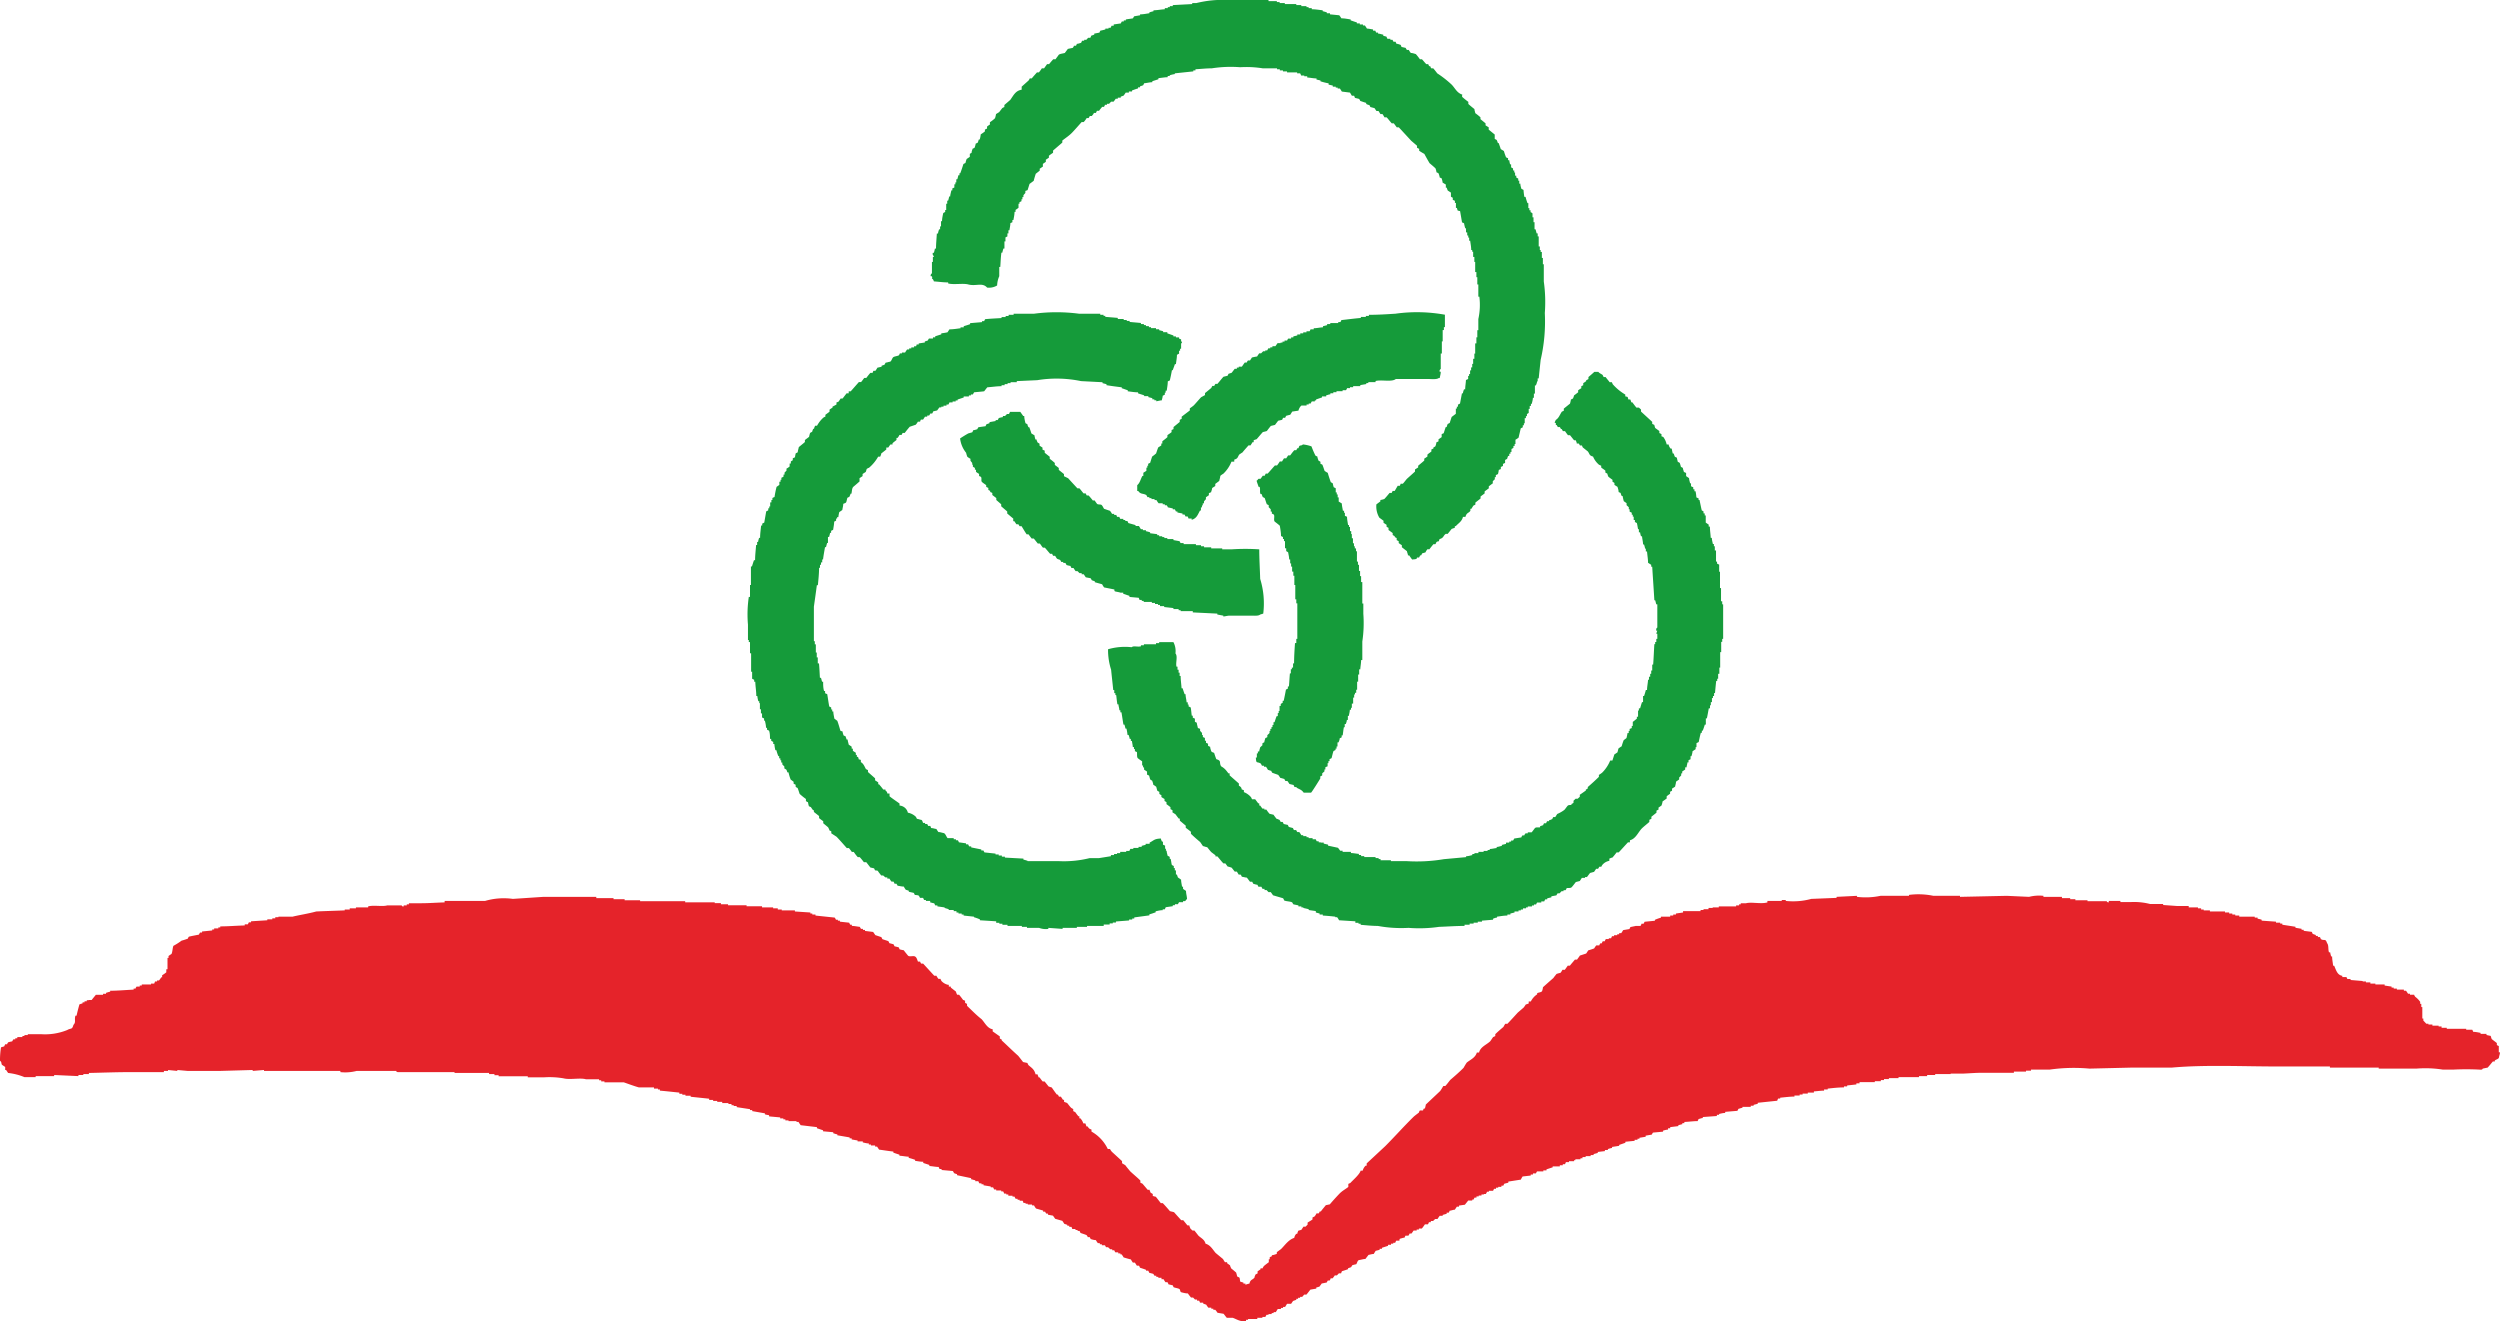 <svg xmlns="http://www.w3.org/2000/svg" xmlns:xlink="http://www.w3.org/1999/xlink" viewBox="0 0 270 142.69"><defs><style>.cls-1,.cls-2,.cls-3,.cls-4,.cls-5,.cls-6{fill:#e5232a;}.cls-1,.cls-2,.cls-3,.cls-4,.cls-5{clip-rule:evenodd;}.cls-2{clip-path:url(#clip-path);}.cls-3{clip-path:url(#clip-path-2);}.cls-4{clip-path:url(#clip-path-3);}.cls-5{clip-path:url(#clip-path-4);}.cls-6,.cls-7{fill-rule:evenodd;}.cls-7{fill:#159b3a;}</style><clipPath id="clip-path"><path class="cls-1" d="M102.47,106.32v.23h.22v.11l.55.43a1.71,1.71,0,0,0,.13.34h.21c.15.18.29.36.43.56a2,2,0,0,1,.22.09v.23l.21.11v.21c.52.49,1,1,1.57,1.44.34.36.62,1,1.2,1.09v.23l.77.54v.23l.21.12v.09c.6.55,1.17,1.12,1.78,1.66.18.23.36.45.52.67l.47.1a1.63,1.63,0,0,0,.11.23c.34.3.64.45.77,1h.21a2.81,2.81,0,0,0,.13.33h.09c.11.14.21.29.34.44h.21l.43.54.34.11c.19.27.36.52.56.77h.11a1.51,1.51,0,0,0,.11.22h.21c.07.12.14.21.22.34h.12V119l.33.12c.14.17.28.37.44.53l.22.13V120l.22.11a5.3,5.3,0,0,0,.34.45h.1v.22h.11a1.45,1.45,0,0,1,.32.55h.22a2.44,2.44,0,0,1,.11.32h.12c.16.2.13.24.43.34v.22a4.27,4.27,0,0,1,1.76,1.88h.24a1.21,1.21,0,0,0,.21.31l1.09,1v.23l.35.21c.16.22.35.44.53.66.36.34.76.66,1.1,1v.23l.23.11.56.66h.21c0,.11.08.21.11.32a1.86,1.86,0,0,1,.23.13v.21a2.62,2.62,0,0,0,.33.09l.54.69h.21c.27.28.52.57.77.86.14.05.31.07.45.12.25.29.52.58.77.86h.22l.45.56h.21c0,.1.07.22.11.34l.23.22H129l.43.55c.3.28.66.42.77.87.54.15.79.66,1.09,1l.8.66a3.13,3.13,0,0,0,.21.34h.23v.11l.32.23c0,.1.08.21.11.32.18.14.36.3.54.45a3.25,3.25,0,0,1,.11.42c.09.06.16.08.23.12s.06.3.11.45l.34.1v.11h.22v.13a1.8,1.8,0,0,1,.43-.13c.1-.47.34-.38.55-.66,0-.12.07-.22.11-.33l.22-.11v-.23a3.62,3.62,0,0,0,.32-.22v-.1h.23c0-.07.07-.16.11-.22s.36-.3.55-.44V136h.1v-.22l.23-.11v-.11c.14,0,.3-.06.45-.11s.07-.14.09-.22l.45-.33c.43-.42.79-1,1.43-1.21a.84.84,0,0,1,.22-.44h.11c0-.11.07-.22.1-.33l.34-.1c.07-.11.15-.22.22-.34H141l.22-.22v-.22c.18-.12.36-.21.53-.34v-.21l.22-.11a1.31,1.31,0,0,0,.21-.33h.24a1.39,1.39,0,0,0,.11-.21h.12c.16-.23.36-.45.54-.68l.43-.09c.32-.38.66-.75,1-1.11s.67-.51,1-.77v-.33l.22-.1c.3-.33,1-.92,1.11-1.33h.22a1.15,1.15,0,0,1,.32-.54h.11v-.24l2-1.86c1-1,2-2.13,3.08-3.19.17-.15.38-.3.56-.44a.54.54,0,0,1,.11-.23h.34a.48.48,0,0,1,.09-.21h.11a3.77,3.77,0,0,0,.1-.43l1.55-1.46c.12-.16.23-.36.34-.54h.21c.2-.21.36-.44.54-.66.5-.43,1-.86,1.44-1.31.1-.18.21-.37.34-.56.39-.32.93-.52,1.09-1.09h.24c.14-.61.8-.83,1.2-1.21.11-.14.21-.31.32-.46a1.17,1.17,0,0,0,.23-.11v-.2c.29-.28.58-.53.88-.78a3.79,3.79,0,0,1,.2-.34h.23c.38-.4.74-.79,1.12-1.21l.64-.55a3.62,3.62,0,0,0,.22-.32l.32-.11v-.22h.23a1.94,1.94,0,0,1,.68-.77v-.11c.11-.1.42-.09.53-.23a1.67,1.67,0,0,0,.1-.43c.38-.34.74-.66,1.13-1,.09-.14.22-.28.33-.43a2.43,2.43,0,0,1,.43-.12,1.52,1.52,0,0,0,.21-.33H169l.32-.45h.23c.16-.21.36-.43.54-.65h.23c.09-.14.22-.29.31-.44l.68-.22.22-.34c.21-.06.43-.13.64-.21a2.75,2.75,0,0,1,.23-.33h.33c0-.08.07-.14.1-.22H173c0-.08.07-.14.09-.22h.23c0-.07.07-.16.11-.24h.32v-.09H174a2.35,2.35,0,0,1,.1-.22h.22V101h.34v-.1h.21v-.12h.22c.09-.11.14-.22.22-.33l.66-.11c.05-.07.07-.14.12-.22l.54-.11V100h.54a.53.53,0,0,0,.11-.24h.23l.11-.21,1.11-.11v-.1a4.54,4.54,0,0,1,.65-.23V99h1v-.12h.33v-.11H181v-.11l.77-.11V98.4h1.89v-.12h.32v-.09h.54v-.13h.45V98h.66v-.11h1.87v-.11h.32v-.11H188v-.12h.57c.59-.16,1.63.11,2.31-.09V97.3h1.55v-.1h.43v.1a7.4,7.4,0,0,0,2.76-.22l2.73-.11v-.11l2.2-.11v.11a7.8,7.8,0,0,0,2.54-.11h3.08v-.1a7.89,7.89,0,0,1,2.64.1h2.87v.11l5.06-.11,2.4.11a4.36,4.36,0,0,1,1.55-.11v.11h2V97h.89v.11h.56v.12h1.31v.1h2.08s0,.14.22.12V97.3H229v.12h1.2a6.94,6.94,0,0,1,2,.21h1.42v.11l1.54.11h1.22V98h1v.1h.34v.13H238v.09h.67v.12h1.63v.11h.45v.11h.34v.11h.32v.11h.43V99h1.67v.1h.31v.12a2.83,2.83,0,0,1,.44.11v.1l1.55.11v.11h.45v.1h.23v.12l1.42.22v.11l.66.11v.11h.23v.11l.87.11a2,2,0,0,1,.1.22l.34.12v.1h.22v.12h.22a1.12,1.12,0,0,1,.1.22c.38.24.49-.12.67.43.21.26.09.65.21,1h.13a2.46,2.46,0,0,0,.11.45h.1c0,.32.07.66.11,1h.11c.21.46.32,1,.88,1.09v.13h.45a1,1,0,0,0,.1.21h.34v.11l1.31.11V106h.35v.1H256v.13h.54v.09h1v.12l.75.11v.11h.23v.11h.34v.11h.76V107h.23c.07.09.15.22.22.32h.21v.11h.45c0,.07.07.14.11.22a2.35,2.35,0,0,1,.54.55v.22h.12v.34h.11V110h.11v.22l.32.34h.23v.09h.43v.12h.67v.09h.32V111h.56v.11h2.1v.1H267a1.2,1.2,0,0,1,.11.23c.27,0,.52.06.79.11v.11h.64v.12l.46.1a3,3,0,0,0,.1.33c.16.14.38.29.56.44v.21a.7.7,0,0,0,.21.11v.68H270c0,.17-.09.36-.11.54s-.29.22-.45.34v.11h-.21c-.18.21-.36.44-.56.66l-.54.11s0,.15-.32.11a27.19,27.19,0,0,0-2.89,0h-1.08a12.06,12.06,0,0,0-2.86-.11H256.9v-.11h-5.27v-.12H246c-3.75,0-7.86-.2-11.43.12h-4.3l-4.61.11a18.51,18.51,0,0,0-4.31.11h-2v.11h-.54v.1H217.5v.13h-3.41c-.7,0-1.38.06-2.08.09h-1.34V116H209v.1h-.87v.12h-.88v.11h-2.21v.11H204v.1h-.53v.11h-.34v.12h-.65v.1h-1.65V117h-.34v.12l-1,.11v.1h-.34v.11c-.6,0-1.2.07-1.76.13v.09H197v.13c-.38,0-.74.06-1.1.08V118h-.66v.11h-.56v.1h-.32v.11h-.56v.11c-.5,0-1,.07-1.54.12v.09h-.22a1.54,1.54,0,0,0-.1.24l-2.1.22v.1c-.13.06-.29.07-.45.13v.09h-.31v.12h-.89v.09l-.45.13a.53.53,0,0,1-.11.21l-1.31.11v.12c-.23,0-.45.06-.66.11v.09h-.24v.13l-1.52.11v.11c-.14,0-.3.08-.45.1a2.4,2.4,0,0,1-.11.23c-.46,0-1,.08-1.43.09v.13h-.22v.11l-.43.11v.1l-.88.11v.12h-.23V122c-.16,0-.38.06-.54.11v.11l-1.09.1a1.79,1.79,0,0,0-.13.22l-.66.11v.12l-.67.11v.1h-.21v.12h-.31v.11l-1,.1v.11l-.67.23v.1l-.77.12v.11a2.74,2.74,0,0,0-.45.12v.1h-.32v.12l-.77.09v.11l-.45.12v.11h-.32v.11h-.54v.1h-.34v.13h-.22v.11h-.55v.1H170v.11h-.55v.1h-.33a2.35,2.35,0,0,1-.1.22h-.24v.12h-.32v.12h-.77v.1l-.67.22v.11h-.34v.11H166a1.55,1.55,0,0,0-.12.22h-.32v.12h-.24v.11l-.88.1a2.27,2.27,0,0,0-.19.34l-1.35.21v.12l-.43.11a1.39,1.39,0,0,0-.11.21h-.21v.13h-.34v.09h-.24v.12h-.21l-.11.22h-.45v.1h-.21c0,.08-.08.15-.11.24h-.22V129H160v.12h-.3v.09h-.24v.13h-.21l-.11.22H159v.1h-.44c-.11.16-.24.3-.35.45l-.64.09v.12h-.23l-.22.33c-.18,0-.36.09-.56.11a1,1,0,0,1-.1.21h-.22v.12l-.43.12v.1h-.32a4.15,4.15,0,0,0-.24.34H155l-.23.22h-.24V132h-.21a.61.61,0,0,1-.11.23h-.32a4.71,4.71,0,0,1-.33.45h-.32v.11H153v.11h-.33c-.07.1-.14.21-.23.32h-.21c0,.08-.08.14-.11.23h-.33a2.14,2.14,0,0,0-.1.22c-.16,0-.31.07-.45.1s-.07.16-.11.22h-.34l-.11.23h-.21v.1h-.24v.12h-.32v.11l-.66.21v.11H149v.11l-.43.11-.21.34c-.2,0-.38.07-.56.1l-.34.44c-.22,0-.43.08-.65.11s-.21.29-.34.46a2.7,2.7,0,0,0-.43.11,1.73,1.73,0,0,1-.13.21l-.32.11v.1c-.21.08-.43.15-.66.22a1.36,1.36,0,0,0-.09.23h-.24l-.21.22h-.23a3.33,3.33,0,0,1-.24.32h-.21a.64.64,0,0,1-.11.24h-.2a2.12,2.12,0,0,0-.11.21l-.55.11c-.07.13-.16.21-.23.33a2.92,2.92,0,0,1-.35.1v.12l-.64.11c-.14.18-.29.38-.43.54h-.24l-.21.24h-.23v.1h-.22v.11H140v.11l-.34.12c-.08.09-.15.22-.22.31H139l-.21.34h-.22v.11h-.23v.11H138c-.07.12-.14.21-.21.34h-.24v.1h-.21v.11H137V142h-.21a1.26,1.26,0,0,0-.13.23h-.32v.09h-.55v.13h-1v.09h-.22v.12c-.52.17-1.11-.24-1.45-.34h-.63c-.12-.14-.23-.29-.34-.43l-.66-.11a2.43,2.43,0,0,0-.24-.32h-.21v-.12h-.22v-.11h-.32a3.29,3.29,0,0,1-.23-.33,2.19,2.19,0,0,1-.33-.12v-.09h-.34a.88.88,0,0,0-.1-.22h-.22v-.12h-.22l-.21-.22h-.22a5.12,5.12,0,0,1-.34-.44c-.23,0-.45-.06-.66-.11s-.14-.22-.22-.33-.44-.14-.66-.23l-.11-.22c-.14,0-.28-.07-.43-.08l-.12-.24h-.22q-.11-.15-.21-.33h-.22V138h-.34v-.1h-.22v-.12h-.21c0-.06-.07-.14-.13-.21l-.43-.11c0-.08-.07-.14-.1-.23h-.24v-.09c-.21-.09-.43-.15-.66-.23a.51.51,0,0,0-.11-.22h-.22q-.1-.15-.21-.33h-.22a2.39,2.39,0,0,1-.21-.34c-.27-.06-.52-.14-.79-.22a2.1,2.1,0,0,0-.22-.33H121v-.1h-.23v-.12h-.31a.78.78,0,0,1-.12-.22h-.22v-.11h-.21l-.24-.22h-.21c-.06-.07-.08-.15-.13-.21H119v-.11h-.22v-.12h-.21a3.15,3.15,0,0,1-.22-.33c-.2,0-.37-.06-.55-.11a2.12,2.12,0,0,1-.11-.21h-.22c0-.08-.07-.14-.12-.22-.22-.09-.43-.15-.65-.23-.05-.08-.07-.15-.11-.22h-.21v-.1h-.23v-.11h-.35a.58.58,0,0,0-.09-.23h-.23v-.12h-.21v-.1l-.33-.11c-.07-.11-.14-.23-.21-.32l-.77-.22-.24-.34-.54-.1v-.12H113a.92.92,0,0,1-.13-.21h-.21v-.12l-.77-.22a2.46,2.46,0,0,1-.22-.34h-.21v-.09H111V130h-.24v-.08h-.23a.54.54,0,0,0-.09-.24h-.32v-.1h-.22v-.11h-.21c-.06-.09-.09-.17-.13-.24h-.21v-.09h-.45V129h-.22v-.09h-.23a1,1,0,0,0-.11-.24h-.21v-.1h-.54v-.11h-.23a1.23,1.23,0,0,0-.11-.23H107v-.09l-.78-.13v-.11H106v-.1h-.22a1,1,0,0,1-.12-.23h-.33v-.11c-.14,0-.29-.08-.45-.1v-.12l-1.52-.32v-.11a2.23,2.23,0,0,1-.34-.12c0-.08-.08-.15-.11-.22l-1.22-.11v-.11h-.22l-.1-.22c-.33,0-.67-.08-1-.1v-.12l-.66-.21v-.13c-.31,0-.6-.06-.88-.1v-.11a7,7,0,0,0-.69-.21v-.13c-.3,0-.62-.08-1-.1v-.11c-.21-.08-.44-.14-.66-.23v-.11c-.52-.06-1-.14-1.54-.21l-.22-.33h-.21v-.12h-.45v-.1h-.23v-.12c-.22,0-.43-.06-.65-.11v-.11h-.56v-.1l-.64-.11v-.12h-.22v-.1l-1.33-.23v-.11c-.16,0-.28-.07-.44-.11v-.11l-1.1-.1v-.11l-.66-.22v-.12l-1.76-.21c-.07-.11-.16-.22-.23-.35h-.22v-.09h-.86V121h-.34v-.11h-.22v-.1h-.34v-.11l-1.2-.11v-.13a3,3,0,0,1-.45-.09v-.11L81.24,120v-.11H81v-.1l-1.44-.22v-.12h-.32v-.09H79v-.13h-.33v-.1H78V119h-.54v-.1h-.44v-.11h-.43v-.13l-2-.21v-.11h-.56v-.11h-.34v-.1h-.32V118c-.7-.07-1.38-.15-2.1-.21v-.13h-.21v-.09h-.43v-.13H69c-.51-.14-1.17-.39-1.64-.55H65.28v-.1h-.35v-.12H64.7v-.11H63.28c-.64-.18-1.75.08-2.42-.1a9.07,9.07,0,0,0-2.08-.11H57v-.11H53.85v-.12H53.4V116h-.58v-.12H49.09v-.09H43c-.21,0-.21-.13-.21-.13H38.52a4.92,4.92,0,0,1-1.76.13v-.13H28.51v-.1l-1.22.1v-.1l-3.52.1H20.26l-1.11-.1v.1l-1-.1v.1h-.45v.13H14c-1.48,0-2.93.06-4.4.09V116H9v.1H8.47v.12l-2.62-.12v.12h-2v.11H2.64a6.48,6.48,0,0,0-1.76-.45c-.07-.09-.15-.22-.22-.32H.56v-.33L.21,115c-.1-.19,0-.27-.21-.44a8.65,8.65,0,0,1,.11-1.45l.34-.1.11-.23H.77c0-.06.07-.14.11-.21a3.34,3.34,0,0,1,.43-.1,2.53,2.53,0,0,0,.13-.22h.21v-.12h.22V112h.55v-.11h.22v-.1H3v-.1H4.39a6.4,6.4,0,0,0,2.88-.45c.37-.23.52,0,.66-.55.31-.31.07-.54.22-1h.12c.09-.42.2-.83.31-1.22l.34-.11v-.11h.21v-.11h.24v-.12h.21V108H9.9c.15-.2.31-.38.45-.56h.78v-.11h.32v-.1a4.07,4.07,0,0,1,.45-.13V107c.82,0,1.66-.08,2.53-.12v-.11h.21c0-.07.07-.15.11-.22h.34v-.11h.22v-.12h1v-.09h.34a1.57,1.57,0,0,0,.09-.23h.22v-.11h.21a1.91,1.91,0,0,0,.24-.34h.1v-.22a4.6,4.6,0,0,0,.45-.32v-.33h.13v-1.22h.11v-.21a3.62,3.62,0,0,1,.32-.22c.11-.19.12-.7.21-.88a7,7,0,0,0,.88-.56c.24-.06.45-.14.67-.21a.78.78,0,0,1,.12-.22c.34-.08.72-.15,1.08-.22.05-.08.07-.15.13-.23h.21v-.11l1.1-.11v-.11h.21v-.11h.45v-.11h.21v-.11c.88,0,1.76-.08,2.64-.1v-.12h.34a2.26,2.26,0,0,1,.11-.22h.23V99.5l1.76-.11v-.1h.54v-.11h.32v-.12h.34V99h1.53c.52-.14,1.78-.34,2.55-.56,1-.05,2-.07,3.08-.12v-.09h.54v-.13h.67V98h1.32v-.11c.6-.16,1.56.05,2.07-.11h1.56s0,.15.21.11v-.11h.33v-.11h.23v-.12h1.33c.84,0,1.68-.07,2.53-.09V97.3h4.37a7.19,7.19,0,0,1,3-.22l3.3-.22H64.4V97h1.86v.11h1.2v.12h1.67v.1H74v.12h3.19v.09h.67v.12h.77v.11h2v.11h1.67V98h1.2v.1H84v.13h.43v.09h1.42v.12l1.67.11v.11h.21v.11h.34v.11l2.08.22a1,1,0,0,1,.13.23h.21v.1h.22v.11l1,.11a1.19,1.19,0,0,0,.12.22H92V100c.28,0,.57.07.86.1a2.53,2.53,0,0,0,.13.22h.21v.11h.22v.11l.88.11c.07.11.16.22.23.34l.66.22a2.24,2.24,0,0,0,.11.22l.64.21a1.13,1.13,0,0,1,.11.22l.45.12.11.22.45.11.1.22a4.35,4.35,0,0,0,.45.1c.13.19.29.37.44.56s.57,0,.77.11.23.36.32.55h.23a1.13,1.13,0,0,0,.11.22h.22l1.2,1.31h.23a2.46,2.46,0,0,0,.22.34h.23c0,.07.07.15.09.22a1.39,1.39,0,0,0,.77.43Z"/></clipPath><clipPath id="clip-path-2"><path class="cls-2" d="M243.79,103v-.45l-.31-.1a2.53,2.53,0,0,0-.13-.22h-.19v-.11c-.43-.05-.83-.08-1.22-.11v-.11l-.77-.12v-.1H241v-.12c-.48,0-1-.06-1.43-.12v-.09h-.45v-.11h-.22v-.11h-.43V101h-1.11v-.1l-1-.12v-.11h-.21v-.11h-1.33v-.11h-1.56v-.11h-.63v-.11H232v-.11h-.78v-.11c-.34-.1-.53.15-.75.11v-.11H230V100h-1v.1H229V100c-.22,0-.45.07-.67.1V100h-3.73c-2.81-.07-5.58-.15-8.38-.24v.12H215V100h-1.54v.1H213v.11h-.68v.11h-.22v.11l-1.09.11c-.19.33-.33.32-.34.89a.66.66,0,0,1,.21.21l.68.12v.1H212v.12h.41V102h5.19v-.11h.77v-.12h1s0-.14.21-.1v.1h4.09v.12l1.66.11.42-.11V102h2.1v.11h5.5v.11h.77v.09h.34v.13H235v.1c.63.19,1.64,0,2.19.11h1.57a13,13,0,0,0,5,.34Z"/></clipPath><clipPath id="clip-path-3"><path class="cls-3" d="M25.87,103.57l.65.12v.11h1.54v-.11h1.87v-.12c.29-.06.29.12.46.12v-.12H31v-.11h.31v-.1h.89v-.11l3.07-.11V103h.45v-.11h.21v-.12h.35v-.11h1.52v-.11c1.67,0,3.32-.07,5-.1a11.83,11.83,0,0,1,3.07-.22h1.44a19.39,19.39,0,0,1,5.38,0h1.86c1,0,1.92.07,2.88.09a3.94,3.94,0,0,1,1.11-.2c.27-.42.68-.36.75-1a2.38,2.38,0,0,0-.32-.12v-.1h-.22v-.12h-.21a.76.76,0,0,1-.11-.22L56,100.49v-.11h-.78v-.11h-.79v-.11h-.86v-.11h-.9v.11l-.86.11H48.64l-1-.11v.11H46.11l-1.2.11v-.11h-.77v.11h-.45v.11H39.83v.11H38.74v.11H38.2v.11h-.56v.12H36.53v.1H34.9v.12h-.34v.11c-.25,0-.51.06-.77.11v.09c-.69.06-1.39.08-2.09.12v.12h-.23a.57.57,0,0,1-.11.22h-.21V102c-.54,0-1.1.06-1.67.11v.11h-.41v.09h-.22v.13h-.34v.1H27.42v.11l-.56.11a1.63,1.63,0,0,0-.11.23c-.41.2-.46-.14-.77.33-.14.12-.05,0-.11.21Z"/></clipPath><clipPath id="clip-path-4"><path class="cls-4" d="M229.06,105c-.36.29-1.24,0-1.76.11s-1.58-.08-2.21.12c-.36.09-.73.22-1.09.31l-.11.23h-.22v.11c-.18.16-.18.09-.23.43.12.12.05,0,.12.23a5.52,5.52,0,0,0,3.74.33h5.06a10.93,10.93,0,0,0,2.74.21h1.35c1.7.5,3.87-.13,5.7.34.27.07.29-.12.43-.11v.11h2v.11h.77v.11H246v.1h1v.11h.43V108c.36-.06.71-.08,1.09-.13V108a3.93,3.93,0,0,0,1.54-.13,1.27,1.27,0,0,0,.11-.43c-.32-.14-.45-.29-.77-.43v-.12h-.88v-.11h-.79v-.11h-.43v-.11H247v-.11h-.56v-.12c-1.11,0-2.23-.07-3.3-.09a.54.54,0,0,1-.11-.23h-.23v-.11l-3.2-.11v-.11c-.32-.07-.55.16-1,0v-.12h-.22v-.09c-.14,0-.3.07-.45.09v-.09h-1.09v-.13h-2.32c-.61-.17-1.65.09-2.31-.09v-.12l-3.19-.11Z"/></clipPath><clipPath id="clip-path-5"><path class="cls-5" d="M46.45,106.88v-.22h.11c0-.11-.07-.22-.11-.34-.41-.09-.62-.42-1-.54H44v-.11H43.8v-.12H42.6a18,18,0,0,0-3.18.12.17.17,0,0,1-.21-.12l-.69.12H36.66v.11H35.11v.11a14.27,14.27,0,0,0-2,0c-.59.16-1.4.27-2,.43h-2v.12h-1v.11h-.75v.11h-.56v.11h-1v.11H24.11V107H23.9v.09c-.31,0-.61.07-.9.13v.1l-2.4.11v.11l-.45.11-.11.21h-.21V108c-.18.14-.17,0-.24.32h.11c.5.49,3.45.18,4.07,0h1.44v-.11H26.3v-.12h.45V108H28.3v-.13c.46,0,.95.07,1.41.13h.11v-.13h4.09v-.11h1.31v-.1l.45-.11v-.11l1.87.11a19.82,19.82,0,0,1,4.39-.11h3.65v-.11h.32v-.1a1.25,1.25,0,0,1,.55-.34Z"/></clipPath></defs><g id="图层_2" data-name="图层 2"><g id="图层_1-2" data-name="图层 1"><path class="cls-6" d="M102.47,106.32v.23h.22v.11l.55.43a1.71,1.71,0,0,0,.13.34h.21c.15.18.29.36.43.56a2,2,0,0,1,.22.09v.23l.21.11v.21c.52.49,1,1,1.57,1.44.34.36.62,1,1.2,1.09v.23l.77.54v.23l.21.12v.09c.6.55,1.17,1.12,1.78,1.66.18.23.36.45.52.67l.47.1a1.63,1.63,0,0,0,.11.23c.34.3.64.45.77,1h.21a2.81,2.81,0,0,0,.13.33h.09c.11.14.21.29.34.44h.21l.43.54.34.11c.19.27.36.52.56.77h.11a1.51,1.51,0,0,0,.11.22h.21c.07.12.14.21.22.34h.12V119l.33.12c.14.17.28.37.44.53l.22.13V120l.22.11a5.3,5.3,0,0,0,.34.45h.1v.22h.11a1.45,1.45,0,0,1,.32.55h.22a2.44,2.44,0,0,1,.11.32h.12c.16.2.13.24.43.34v.22a4.27,4.27,0,0,1,1.76,1.88h.24a1.21,1.21,0,0,0,.21.31l1.09,1v.23l.35.21c.16.22.35.44.53.66.36.34.76.66,1.1,1v.23l.23.11.56.66h.21c0,.11.08.21.11.32a1.86,1.86,0,0,1,.23.13v.21a2.62,2.62,0,0,0,.33.09l.54.69h.21c.27.28.52.57.77.86.14.05.31.07.45.12.25.29.52.58.77.86h.22l.45.56h.21c0,.1.07.22.11.34l.23.22H129l.43.55c.3.28.66.42.77.87.54.15.79.66,1.09,1l.8.66a3.13,3.13,0,0,0,.21.34h.23v.11l.32.23c0,.1.08.21.11.32.18.14.36.3.54.45a3.25,3.25,0,0,1,.11.42c.09.06.16.08.23.12s.06.3.11.45l.34.1v.11h.22v.13a1.8,1.8,0,0,1,.43-.13c.1-.47.34-.38.55-.66,0-.12.07-.22.11-.33l.22-.11v-.23a3.62,3.62,0,0,0,.32-.22v-.1h.23c0-.07.07-.16.11-.22s.36-.3.55-.44V136h.1v-.22l.23-.11v-.11c.14,0,.3-.06.45-.11s.07-.14.09-.22l.45-.33c.43-.42.79-1,1.43-1.21a.84.84,0,0,1,.22-.44h.11c0-.11.07-.22.1-.33l.34-.1c.07-.11.15-.22.22-.34H141l.22-.22v-.22c.18-.12.36-.21.53-.34v-.21l.22-.11a1.31,1.31,0,0,0,.21-.33h.24a1.39,1.39,0,0,0,.11-.21h.12c.16-.23.36-.45.54-.68l.43-.09c.32-.38.66-.75,1-1.11s.67-.51,1-.77v-.33l.22-.1c.3-.33,1-.92,1.11-1.33h.22a1.15,1.15,0,0,1,.32-.54h.11v-.24l2-1.86c1-1,2-2.13,3.08-3.19.17-.15.38-.3.56-.44a.54.54,0,0,1,.11-.23h.34a.48.48,0,0,1,.09-.21h.11a3.77,3.77,0,0,0,.1-.43l1.55-1.46c.12-.16.23-.36.34-.54h.21c.2-.21.36-.44.54-.66.5-.43,1-.86,1.44-1.31.1-.18.21-.37.34-.56.39-.32.93-.52,1.09-1.09h.24c.14-.61.8-.83,1.2-1.21.11-.14.21-.31.32-.46a1.17,1.17,0,0,0,.23-.11v-.2c.29-.28.58-.53.88-.78a3.79,3.79,0,0,1,.2-.34h.23c.38-.4.74-.79,1.12-1.21l.64-.55a3.62,3.62,0,0,0,.22-.32l.32-.11v-.22h.23a1.94,1.94,0,0,1,.68-.77v-.11c.11-.1.42-.09.53-.23a1.67,1.67,0,0,0,.1-.43c.38-.34.74-.66,1.13-1,.09-.14.22-.28.33-.43a2.43,2.43,0,0,1,.43-.12,1.52,1.52,0,0,0,.21-.33H169l.32-.45h.23c.16-.21.36-.43.54-.65h.23c.09-.14.22-.29.31-.44l.68-.22.22-.34c.21-.06.43-.13.64-.21a2.75,2.75,0,0,1,.23-.33h.33c0-.08.07-.14.1-.22H173c0-.08.07-.14.09-.22h.23c0-.07.07-.16.11-.24h.32v-.09H174a2.35,2.35,0,0,1,.1-.22h.22V101h.34v-.1h.21v-.12h.22c.09-.11.14-.22.22-.33l.66-.11c.05-.07.07-.14.12-.22l.54-.11V100h.54a.53.53,0,0,0,.11-.24h.23l.11-.21,1.11-.11v-.1a4.54,4.54,0,0,1,.65-.23V99h1v-.12h.33v-.11H181v-.11l.77-.11V98.4h1.89v-.12h.32v-.09h.54v-.13h.45V98h.66v-.11h1.87v-.11h.32v-.11H188v-.12h.57c.59-.16,1.63.11,2.31-.09V97.3h1.55v-.1h.43v.1a7.4,7.4,0,0,0,2.76-.22l2.73-.11v-.11l2.2-.11v.11a7.8,7.8,0,0,0,2.54-.11h3.08v-.1a7.89,7.89,0,0,1,2.64.1h2.87v.11l5.06-.11,2.4.11a4.36,4.36,0,0,1,1.55-.11v.11h2V97h.89v.11h.56v.12h1.31v.1h2.08s0,.14.22.12V97.3H229v.12h1.2a6.94,6.94,0,0,1,2,.21h1.42v.11l1.54.11h1.22V98h1v.1h.34v.13H238v.09h.67v.12h1.63v.11h.45v.11h.34v.11h.32v.11h.43V99h1.67v.1h.31v.12a2.83,2.83,0,0,1,.44.11v.1l1.55.11v.11h.45v.1h.23v.12l1.42.22v.11l.66.11v.11h.23v.11l.87.11a2,2,0,0,1,.1.22l.34.12v.1h.22v.12h.22a1.12,1.12,0,0,1,.1.22c.38.24.49-.12.67.43.21.26.09.65.21,1h.13a2.46,2.46,0,0,0,.11.45h.1c0,.32.07.66.11,1h.11c.21.46.32,1,.88,1.09v.13h.45a1,1,0,0,0,.1.21h.34v.11l1.31.11V106h.35v.1H256v.13h.54v.09h1v.12l.75.11v.11h.23v.11h.34v.11h.76V107h.23c.07.09.15.22.22.32h.21v.11h.45c0,.07.07.14.11.22a2.35,2.35,0,0,1,.54.55v.22h.12v.34h.11V110h.11v.22l.32.34h.23v.09h.43v.12h.67v.09h.32V111h.56v.11h2.1v.1H267a1.2,1.2,0,0,1,.11.23c.27,0,.52.06.79.11v.11h.64v.12l.46.1a3,3,0,0,0,.1.33c.16.14.38.29.56.44v.21a.7.7,0,0,0,.21.11v.68H270c0,.17-.09.36-.11.54s-.29.22-.45.34v.11h-.21c-.18.21-.36.44-.56.66l-.54.11s0,.15-.32.11a27.19,27.19,0,0,0-2.89,0h-1.08a12.06,12.06,0,0,0-2.86-.11H256.9v-.11h-5.27v-.12H246c-3.75,0-7.86-.2-11.43.12h-4.3l-4.61.11a18.51,18.51,0,0,0-4.31.11h-2v.11h-.54v.1H217.5v.13h-3.41c-.7,0-1.38.06-2.08.09h-1.34V116H209v.1h-.87v.12h-.88v.11h-2.21v.11H204v.1h-.53v.11h-.34v.12h-.65v.1h-1.65V117h-.34v.12l-1,.11v.1h-.34v.11c-.6,0-1.2.07-1.76.13v.09H197v.13c-.38,0-.74.06-1.1.08V118h-.66v.11h-.56v.1h-.32v.11h-.56v.11c-.5,0-1,.07-1.54.12v.09h-.22a1.54,1.54,0,0,0-.1.24l-2.1.22v.1c-.13.06-.29.07-.45.13v.09h-.31v.12h-.89v.09l-.45.13a.53.53,0,0,1-.11.21l-1.31.11v.12c-.23,0-.45.06-.66.11v.09h-.24v.13l-1.52.11v.11c-.14,0-.3.08-.45.1a2.4,2.4,0,0,1-.11.23c-.46,0-1,.08-1.43.09v.13h-.22v.11l-.43.11v.1l-.88.11v.12h-.23V122c-.16,0-.38.06-.54.11v.11l-1.09.1a1.79,1.79,0,0,0-.13.22l-.66.11v.12l-.67.11v.1h-.21v.12h-.31v.11l-1,.1v.11l-.67.23v.1l-.77.12v.11a2.74,2.74,0,0,0-.45.12v.1h-.32v.12l-.77.09v.11l-.45.12v.11h-.32v.11h-.54v.1h-.34v.13h-.22v.11h-.55v.1H170v.11h-.55v.1h-.33a2.35,2.35,0,0,1-.1.22h-.24v.12h-.32v.12h-.77v.1l-.67.22v.11h-.34v.11H166a1.55,1.55,0,0,0-.12.22h-.32v.12h-.24v.11l-.88.1a2.27,2.27,0,0,0-.19.34l-1.35.21v.12l-.43.11a1.39,1.39,0,0,0-.11.21h-.21v.13h-.34v.09h-.24v.12h-.21l-.11.22h-.45v.1h-.21c0,.08-.08.15-.11.24h-.22V129H160v.12h-.3v.09h-.24v.13h-.21l-.11.22H159v.1h-.44c-.11.16-.24.3-.35.45l-.64.09v.12h-.23l-.22.33c-.18,0-.36.09-.56.11a1,1,0,0,1-.1.21h-.22v.12l-.43.12v.1h-.32a4.15,4.15,0,0,0-.24.34H155l-.23.22h-.24V132h-.21a.61.61,0,0,1-.11.23h-.32a4.71,4.71,0,0,1-.33.45h-.32v.11H153v.11h-.33c-.07.1-.14.21-.23.32h-.21c0,.08-.08.14-.11.23h-.33a2.14,2.14,0,0,0-.1.22c-.16,0-.31.07-.45.1s-.07.16-.11.22h-.34l-.11.23h-.21v.1h-.24v.12h-.32v.11l-.66.21v.11H149v.11l-.43.11-.21.34c-.2,0-.38.07-.56.1l-.34.44c-.22,0-.43.08-.65.11s-.21.29-.34.46a2.7,2.7,0,0,0-.43.11,1.73,1.73,0,0,1-.13.21l-.32.11v.1c-.21.08-.43.15-.66.22a1.36,1.36,0,0,0-.09.23h-.24l-.21.22h-.23a3.33,3.33,0,0,1-.24.32h-.21a.64.64,0,0,1-.11.24h-.2a2.12,2.12,0,0,0-.11.21l-.55.11c-.07.13-.16.21-.23.33a2.92,2.92,0,0,1-.35.1v.12l-.64.11c-.14.18-.29.38-.43.54h-.24l-.21.24h-.23v.1h-.22v.11H140v.11l-.34.12c-.08.09-.15.22-.22.31H139l-.21.34h-.22v.11h-.23v.11H138c-.07.12-.14.21-.21.34h-.24v.1h-.21v.11H137V142h-.21a1.26,1.26,0,0,0-.13.23h-.32v.09h-.55v.13h-1v.09h-.22v.12c-.52.17-1.11-.24-1.45-.34h-.63c-.12-.14-.23-.29-.34-.43l-.66-.11a2.43,2.43,0,0,0-.24-.32h-.21v-.12h-.22v-.11h-.32a3.29,3.29,0,0,1-.23-.33,2.19,2.19,0,0,1-.33-.12v-.09h-.34a.88.88,0,0,0-.1-.22h-.22v-.12h-.22l-.21-.22h-.22a5.12,5.12,0,0,1-.34-.44c-.23,0-.45-.06-.66-.11s-.14-.22-.22-.33-.44-.14-.66-.23l-.11-.22c-.14,0-.28-.07-.43-.08l-.12-.24h-.22q-.11-.15-.21-.33h-.22V138h-.34v-.1h-.22v-.12h-.21c0-.06-.07-.14-.13-.21l-.43-.11c0-.08-.07-.14-.1-.23h-.24v-.09c-.21-.09-.43-.15-.66-.23a.51.51,0,0,0-.11-.22h-.22q-.1-.15-.21-.33h-.22a2.39,2.39,0,0,1-.21-.34c-.27-.06-.52-.14-.79-.22a2.1,2.1,0,0,0-.22-.33H121v-.1h-.23v-.12h-.31a.78.78,0,0,1-.12-.22h-.22v-.11h-.21l-.24-.22h-.21c-.06-.07-.08-.15-.13-.21H119v-.11h-.22v-.12h-.21a3.15,3.15,0,0,1-.22-.33c-.2,0-.37-.06-.55-.11a2.12,2.12,0,0,1-.11-.21h-.22c0-.08-.07-.14-.12-.22-.22-.09-.43-.15-.65-.23-.05-.08-.07-.15-.11-.22h-.21v-.1h-.23v-.11h-.35a.58.58,0,0,0-.09-.23h-.23v-.12h-.21v-.1l-.33-.11c-.07-.11-.14-.23-.21-.32l-.77-.22-.24-.34-.54-.1v-.12H113a.92.92,0,0,1-.13-.21h-.21v-.12l-.77-.22a2.46,2.46,0,0,1-.22-.34h-.21v-.09H111V130h-.24v-.08h-.23a.54.54,0,0,0-.09-.24h-.32v-.1h-.22v-.11h-.21c-.06-.09-.09-.17-.13-.24h-.21v-.09h-.45V129h-.22v-.09h-.23a1,1,0,0,0-.11-.24h-.21v-.1h-.54v-.11h-.23a1.23,1.23,0,0,0-.11-.23H107v-.09l-.78-.13v-.11H106v-.1h-.22a1,1,0,0,1-.12-.23h-.33v-.11c-.14,0-.29-.08-.45-.1v-.12l-1.52-.32v-.11a2.23,2.23,0,0,1-.34-.12c0-.08-.08-.15-.11-.22l-1.22-.11v-.11h-.22l-.1-.22c-.33,0-.67-.08-1-.1v-.12l-.66-.21v-.13c-.31,0-.6-.06-.88-.1v-.11a7,7,0,0,0-.69-.21v-.13c-.3,0-.62-.08-1-.1v-.11c-.21-.08-.44-.14-.66-.23v-.11c-.52-.06-1-.14-1.54-.21l-.22-.33h-.21v-.12h-.45v-.1h-.23v-.12c-.22,0-.43-.06-.65-.11v-.11h-.56v-.1l-.64-.11v-.12h-.22v-.1l-1.33-.23v-.11c-.16,0-.28-.07-.44-.11v-.11l-1.1-.1v-.11l-.66-.22v-.12l-1.76-.21c-.07-.11-.16-.22-.23-.35h-.22v-.09h-.86V121h-.34v-.11h-.22v-.1h-.34v-.11l-1.2-.11v-.13a3,3,0,0,1-.45-.09v-.11L81.24,120v-.11H81v-.1l-1.44-.22v-.12h-.32v-.09H79v-.13h-.33v-.1H78V119h-.54v-.1h-.44v-.11h-.43v-.13l-2-.21v-.11h-.56v-.11h-.34v-.1h-.32V118c-.7-.07-1.38-.15-2.1-.21v-.13h-.21v-.09h-.43v-.13H69c-.51-.14-1.17-.39-1.64-.55H65.28v-.1h-.35v-.12H64.7v-.11H63.28c-.64-.18-1.75.08-2.42-.1a9.07,9.07,0,0,0-2.08-.11H57v-.11H53.85v-.12H53.4V116h-.58v-.12H49.09v-.09H43c-.21,0-.21-.13-.21-.13H38.52a4.92,4.92,0,0,1-1.76.13v-.13H28.51v-.1l-1.22.1v-.1l-3.52.1H20.26l-1.11-.1v.1l-1-.1v.1h-.45v.13H14c-1.48,0-2.93.06-4.4.09V116H9v.1H8.47v.12l-2.62-.12v.12h-2v.11H2.64a6.48,6.48,0,0,0-1.76-.45c-.07-.09-.15-.22-.22-.32H.56v-.33L.21,115c-.1-.19,0-.27-.21-.44a8.65,8.65,0,0,1,.11-1.45l.34-.1.11-.23H.77c0-.06.07-.14.11-.21a3.34,3.34,0,0,1,.43-.1,2.53,2.53,0,0,0,.13-.22h.21v-.12h.22V112h.55v-.11h.22v-.1H3v-.1H4.39a6.4,6.4,0,0,0,2.88-.45c.37-.23.52,0,.66-.55.31-.31.07-.54.22-1h.12c.09-.42.2-.83.31-1.22l.34-.11v-.11h.21v-.11h.24v-.12h.21V108H9.9c.15-.2.31-.38.45-.56h.78v-.11h.32v-.1a4.07,4.07,0,0,1,.45-.13V107c.82,0,1.66-.08,2.53-.12v-.11h.21c0-.07.07-.15.11-.22h.34v-.11h.22v-.12h1v-.09h.34a1.57,1.57,0,0,0,.09-.23h.22v-.11h.21a1.91,1.91,0,0,0,.24-.34h.1v-.22a4.6,4.6,0,0,0,.45-.32v-.33h.13v-1.22h.11v-.21a3.62,3.62,0,0,1,.32-.22c.11-.19.12-.7.21-.88a7,7,0,0,0,.88-.56c.24-.06.45-.14.67-.21a.78.78,0,0,1,.12-.22c.34-.08.72-.15,1.08-.22.05-.08.07-.15.13-.23h.21v-.11l1.1-.11v-.11h.21v-.11h.45v-.11h.21v-.11c.88,0,1.76-.08,2.64-.1v-.12h.34a2.26,2.26,0,0,1,.11-.22h.23V99.5l1.76-.11v-.1h.54v-.11h.32v-.12h.34V99h1.53c.52-.14,1.78-.34,2.55-.56,1-.05,2-.07,3.08-.12v-.09h.54v-.13h.67V98h1.32v-.11c.6-.16,1.56.05,2.07-.11h1.56s0,.15.21.11v-.11h.33v-.11h.23v-.12h1.33c.84,0,1.68-.07,2.53-.09V97.3h4.37a7.19,7.19,0,0,1,3-.22l3.3-.22H64.4V97h1.86v.11h1.2v.12h1.67v.1H74v.12h3.19v.09h.67v.12h.77v.11h2v.11h1.67V98h1.2v.1H84v.13h.43v.09h1.42v.12l1.67.11v.11h.21v.11h.34v.11l2.08.22a1,1,0,0,1,.13.23h.21v.1h.22v.11l1,.11a1.19,1.19,0,0,0,.12.22H92V100c.28,0,.57.07.86.1a2.53,2.53,0,0,0,.13.22h.21v.11h.22v.11l.88.11c.07.11.16.22.23.34l.66.22a2.24,2.24,0,0,0,.11.22l.64.21a1.13,1.13,0,0,1,.11.22l.45.12.11.22.45.11.1.22a4.35,4.35,0,0,0,.45.1c.13.19.29.37.44.56s.57,0,.77.11.23.36.32.55h.23a1.13,1.13,0,0,0,.11.22h.22l1.2,1.31h.23a2.46,2.46,0,0,0,.22.34h.23c0,.07.07.15.09.22a1.39,1.39,0,0,0,.77.43Z"/><path class="cls-6" d="M243.79,103v-.45l-.31-.1a2.53,2.53,0,0,0-.13-.22h-.19v-.11c-.43-.05-.83-.08-1.22-.11v-.11l-.77-.12v-.1H241v-.12c-.48,0-1-.06-1.43-.12v-.09h-.45v-.11h-.22v-.11h-.43V101h-1.11v-.1l-1-.12v-.11h-.21v-.11h-1.33v-.11h-1.56v-.11h-.63v-.11H232v-.11h-.78v-.11c-.34-.1-.53.15-.75.11v-.11H230V100h-1v.1H229V100c-.22,0-.45.07-.67.1V100h-3.73c-2.81-.07-5.58-.15-8.38-.24v.12H215V100h-1.54v.1H213v.11h-.68v.11h-.22v.11l-1.09.11c-.19.33-.33.32-.34.89a.66.66,0,0,1,.21.21l.68.12v.1H212v.12h.41V102h5.19v-.11h.77v-.12h1s0-.14.21-.1v.1h4.09v.12l1.66.11.42-.11V102h2.1v.11h5.5v.11h.77v.09h.34v.13H235v.1c.63.19,1.64,0,2.19.11h1.57a13,13,0,0,0,5,.34Z"/><path class="cls-6" d="M25.87,103.57l.65.12v.11h1.54v-.11h1.87v-.12c.29-.06.29.12.46.12v-.12H31v-.11h.31v-.1h.89v-.11l3.07-.11V103h.45v-.11h.21v-.12h.35v-.11h1.52v-.11c1.67,0,3.32-.07,5-.1a11.83,11.83,0,0,1,3.07-.22h1.44a19.39,19.39,0,0,1,5.38,0h1.86c1,0,1.92.07,2.88.09a3.94,3.94,0,0,1,1.11-.2c.27-.42.68-.36.75-1a2.38,2.38,0,0,0-.32-.12v-.1h-.22v-.12h-.21a.76.76,0,0,1-.11-.22L56,100.49v-.11h-.78v-.11h-.79v-.11h-.86v-.11h-.9v.11l-.86.11H48.64l-1-.11v.11H46.11l-1.2.11v-.11h-.77v.11h-.45v.11H39.83v.11H38.74v.11H38.2v.11h-.56v.12H36.53v.1H34.9v.12h-.34v.11c-.25,0-.51.06-.77.11v.09c-.69.06-1.39.08-2.09.12v.12h-.23a.57.57,0,0,1-.11.22h-.21V102c-.54,0-1.1.06-1.67.11v.11h-.41v.09h-.22v.13h-.34v.1H27.42v.11l-.56.11a1.63,1.63,0,0,0-.11.23c-.41.2-.46-.14-.77.33-.14.12-.05,0-.11.21Z"/><path class="cls-6" d="M229.06,105c-.36.29-1.24,0-1.76.11s-1.58-.08-2.21.12c-.36.09-.73.22-1.09.31l-.11.23h-.22v.11c-.18.16-.18.09-.23.43.12.12.05,0,.12.23a5.52,5.52,0,0,0,3.74.33h5.06a10.93,10.93,0,0,0,2.74.21h1.35c1.7.5,3.87-.13,5.7.34.27.07.29-.12.43-.11v.11h2v.11h.77v.11H246v.1h1v.11h.43V108c.36-.06.71-.08,1.09-.13V108a3.93,3.93,0,0,0,1.54-.13,1.27,1.27,0,0,0,.11-.43c-.32-.14-.45-.29-.77-.43v-.12h-.88v-.11h-.79v-.11h-.43v-.11H247v-.11h-.56v-.12c-1.11,0-2.23-.07-3.3-.09a.54.54,0,0,1-.11-.23h-.23v-.11l-3.2-.11v-.11c-.32-.07-.55.16-1,0v-.12h-.22v-.09c-.14,0-.3.07-.45.09v-.09h-1.09v-.13h-2.32c-.61-.17-1.65.09-2.31-.09v-.12l-3.19-.11Z"/><path class="cls-6" d="M46.45,106.88v-.22h.11c0-.11-.07-.22-.11-.34-.41-.09-.62-.42-1-.54H44v-.11H43.8v-.12H42.6a18,18,0,0,0-3.18.12.17.17,0,0,1-.21-.12l-.69.12H36.66v.11H35.11v.11a14.27,14.27,0,0,0-2,0c-.59.16-1.4.27-2,.43h-2v.12h-1v.11h-.75v.11h-.56v.11h-1v.11H24.11V107H23.9v.09c-.31,0-.61.07-.9.13v.1l-2.4.11v.11l-.45.11-.11.21h-.21V108c-.18.14-.17,0-.24.32h.11c.5.49,3.45.18,4.07,0h1.44v-.11H26.3v-.12h.45V108H28.3v-.13c.46,0,.95.07,1.41.13h.11v-.13h4.09v-.11h1.31v-.1l.45-.11v-.11l1.87.11a19.82,19.82,0,0,1,4.39-.11h3.65v-.11h.32v-.1a1.25,1.25,0,0,1,.55-.34Z"/><path class="cls-6" d="M236.11,110.52v.09h-.68v.12c-.13,0-.29.07-.44.09V111c-.14.11-.3.21-.43.33a1.51,1.51,0,0,0,.13.33c.3.22.63.43,1,.67,1.85,0,3.68.08,5.51.09h1.76v.13h.23v.1h4.93l3.09.11c.56,0,1.15.05,1.42-.21s.05,0,.12-.22c-.38-.24-.36-.52-1-.55-.27-.24-.79,0-1.22-.12-.78-.22-1.75-.32-2.53-.55h-1.76V111c-.45,0-.88-.07-1.31-.13v-.09l-2.89-.21c-.84,0-1.69.07-2.51.09v-.09c-.49,0-1,.07-1.44.09v-.09Z"/><path class="cls-6" d="M17.15,112.71a1.17,1.17,0,0,1-.09.33h.09c.24.29.63.22,1.13.22H21c.52-.45,2.82.13,3.64-.12V113h1.76c.05,0,.05.15.23.1V113h.54v-.12H28.3a13.88,13.88,0,0,0,3.06-.11c.74,0,1.48.08,2.21.11v-.11h.34v-.1h.77s0-.07.22-.11a1.45,1.45,0,0,0,.32-.87,1.22,1.22,0,0,1-.21-.23h-.24v-.11l-.64-.11v-.12H32.26v-.1c-1,0-1.92.08-2.87.1H27v.12h-.24v.11H25.32v.11h-.67v.11H22v.12h-.78v.1h-.43v.1h-.43V112H19.7v.12H18.61v.12c-.22,0-.43.08-.67.09v.13l-.79.21Z"/><path class="cls-7" d="M157.91,10.23v.23c.22.19.43.37.67.54v.23c.21.19.43.37.66.55,0,.14.07.29.09.44a6.12,6.12,0,0,1,.56.45v.2l.55.45v.22l.34.21V14l.65.53V15l.21.11a2.37,2.37,0,0,1,.13.34h.09c.07.22.16.43.22.65l.34.21a6.59,6.59,0,0,0,.23.67.56.56,0,0,0,.22.1v.22H163a3.26,3.26,0,0,0,.09.45h.11v.33a.72.72,0,0,1,.21.12v.21h.13v.22h.09v.34h.13v.21a2,2,0,0,1,.21.11v.22h.11v.33h.12c0,.19.06.37.11.55l.23.12a6.66,6.66,0,0,0,.09.75h.13a5.35,5.35,0,0,0,.21.68h.09v.54h.11v.23h.13v.21c.09,0,.14.09.21.12v.43h.11V24h.11v.76h.1c.06.15.08.3.13.45h.11v.32h.11v1.09h.12V27h.09v.21h.13v.65h.11v.68h.1v1.86a15.79,15.79,0,0,1,.11,3.41,18.36,18.36,0,0,1-.45,5.06c-.07.67-.14,1.31-.21,2h-.11v.32H166c0,.15-.07.3-.13.44h-.1v.88h-.11v.45h-.11c0,.22-.07.43-.12.66h-.09v.22h-.13v.32h-.11v.45c-.07,0-.12.08-.19.11v.22h-.11v.22h-.13v.55h-.09v.22h-.12v.22l-.22.11c-.07.33-.16.66-.23,1a2,2,0,0,1-.34.23v.46h-.09v.21h-.13v.21a2,2,0,0,1-.21.12v.32h-.11V49H163v.24h-.12a1.73,1.73,0,0,0-.11.32,2.39,2.39,0,0,0-.22.12V50a1.23,1.23,0,0,0-.23.11v.21a1.24,1.24,0,0,1-.23.11v.23l-.22.09a3,3,0,0,1-.09.45l-.23.11v.22h-.11v.23l-.22.21v.24c-.14.08-.28.21-.43.31v.22l-.45.33v.22l-.44.33v.22l-.56.44v.22l-.22.11-.21.34h-.11v.22c-.19.27-.41.18-.53.65H158c-.12.51-.48.67-.77,1h-.11V57l-.34.12-.43.54h-.21c-.29.2-.2.44-.67.56-.14.43-.05.13-.34.33a.65.65,0,0,1-.11.22h-.21c-.15.19-.31.37-.43.55h-.22a1.36,1.36,0,0,0-.21.34l-.35.1c-.05.08-.07.15-.12.22h-.11a1.17,1.17,0,0,1-.11.23h-.23v.09c-.14.13-.25.09-.52.13-.11-.15-.23-.31-.32-.45h-.13c0-.14-.09-.29-.11-.45l-.55-.43v-.22a4,4,0,0,1-.34-.23v-.2l-.22-.12v-.22l-.21-.11V57.9a1.55,1.55,0,0,1-.22-.12v-.21l-.45-.33V57a1.06,1.06,0,0,1-.21-.11v-.21l-.33-.22v-.22l-.45-.33a2.37,2.37,0,0,1-.32-1.44l.43-.32V54a2.09,2.09,0,0,0,.43-.11c.2-.21.38-.43.56-.65h.23a2.26,2.26,0,0,1,.11-.22h.22l.32-.55h.23a1.09,1.09,0,0,0,.09-.23h.24c.16-.17.28-.35.44-.53l.87-.78v-.23c.12-.07.21-.14.34-.21V50.3c.21-.18.44-.36.66-.56v-.21c.13-.07.21-.14.34-.22V49.1c.13-.13.29-.22.43-.34v-.22l.22-.1v-.12a.75.75,0,0,0,.21-.12,1.6,1.6,0,0,0,.11-.43,1.23,1.23,0,0,0,.23-.11v-.22c.11-.06.22-.15.34-.23v-.32a1.47,1.47,0,0,1,.22-.1c.07-.23.14-.45.22-.67h.1a2.13,2.13,0,0,1,.11-.33l.22-.11c.07-.23.14-.44.21-.65l.45-.34v-.56h.11v-.21h.12v-.23c.06,0,.15-.08.22-.1l.21-1.11H158c0-.15.07-.29.11-.43h.13c0-.34.07-.67.08-1,.08-.05.15-.07.24-.12v-.33h.1V40.4h.11V40h.11v-.32H159V39.3h.1v-.55h.13v-.56h.09v-1.1h.13v-.66h.1v-.77h.11v-1.2a7.14,7.14,0,0,0,.11-2.42h-.11V30.72h-.11v-.78h-.1v-.56h-.13V28.29h-.09v-.54h-.13v-.56H159V27h-.11c0-.35-.07-.67-.11-1h-.11v-.34h-.1v-.23h-.11v-.33h-.13v-.44h-.08a3.27,3.27,0,0,1-.13-.54,1.07,1.07,0,0,0-.22-.1l-.21-1.22c-.33-.08-.25,0-.34-.34h-.11v-.54h-.11v-.23l-.23-.11v-.23a.81.81,0,0,1-.2-.11v-.44l-.34-.22a1.63,1.63,0,0,1-.11-.31h-.1v-.34l-.35-.21c0-.16-.07-.3-.09-.45l-.23-.11c0-.14-.07-.28-.11-.43a.84.84,0,0,0-.23-.12,1.6,1.6,0,0,0-.11-.43c-.21-.2-.43-.38-.64-.56-.2-.34-.38-.66-.56-1a5.58,5.58,0,0,1-.56-.34v-.21a2.29,2.29,0,0,1-.23-.11v-.22l-.63-.54-1.34-1.45h-.22l-.32-.43h-.22c-.2-.22-.37-.45-.55-.65h-.24a3.24,3.24,0,0,0-.21-.35h-.22l-.21-.33h-.22c-.07-.09-.14-.21-.21-.31l-.45-.12-.11-.22c-.12,0-.22-.06-.34-.11v-.12c-.22-.06-.43-.14-.65-.21,0-.07-.07-.15-.12-.22l-.45-.11a1.09,1.09,0,0,0-.09-.23H146L145.8,10l-.88-.11-.21-.33h-.24V9.46h-.21v-.1h-.32V9.24l-.45-.1V9a6.29,6.29,0,0,1-.88-.22V8.69l-.43-.1V8.47c-.33,0-.67-.08-1-.1V8.24h-.32V8.16h-.34a.76.76,0,0,0-.11-.24h-.32v-.1H139V7.71h-.44V7.6h-.34V7.48h-.3v-.1h-1.54a11.21,11.21,0,0,0-2.44-.12,13.31,13.31,0,0,0-3.07.12c-.6,0-1.19.07-1.76.1V7.6h-.23v.11l-2,.21V8a3.39,3.39,0,0,0-.55.13v.08h-.22v.13c-.32,0-.66.07-1,.1v.12l-.66.21v.11c-.29,0-.58.09-.88.11a2.25,2.25,0,0,1-.11.22l-.34.12v.1h-.21v.12c-.22.06-.43.14-.65.22v.11h-.34V10h-.34l-.22.32-.32.12v.11h-.32v.11h-.22c-.07.11-.16.22-.23.32H120l-.22.23h-.23v.11h-.22c0,.08-.07.14-.09.22h-.21c-.11.15-.24.28-.33.43h-.23a2.4,2.4,0,0,0-.11.23h-.23c0,.1-.14.22-.21.33h-.22a1.79,1.79,0,0,1-.13.22h-.21a2.29,2.29,0,0,1-.32.43h-.22c-.34.38-.66.75-1,1.11s-.71.59-1.09.89v.22l-1,.86v.24c-.15.1-.31.21-.45.32v.21l-.33.22v.23l-.32.22V18c-.13.07-.21.14-.34.22v.21l-.43.34c-.07.23-.16.5-.22.76-.14.1-.3.23-.45.33l-.21.67a1.7,1.7,0,0,1-.24.09v.22l-.21.24v.2h-.11v.24h-.1v.21l-.22.11V22H110v.44a3,3,0,0,1-.32.23v.21h-.11c0,.3-.07.59-.12.88h-.11V24l-.22.1c0,.26-.07.52-.1.77h-.11v.34h-.11v.32l-.21.11v.43h-.11v.77h-.11a3.74,3.74,0,0,0-.12.45h-.1c-.07.52-.08,1-.12,1.54h-.11v1a2.72,2.72,0,0,0-.23,1,1.69,1.69,0,0,1-1.08.23c-.52-.58-1.18-.13-2-.33-.57-.17-1.61.05-2.21-.12v-.11c-.51,0-1-.07-1.54-.11a.7.7,0,0,0-.11-.23c-.23-.2,0,0-.1-.32h-.13a.28.28,0,0,1,.13-.32V28.29h.1v-.54h.11c0-.15-.2-.2-.11-.45h.11a3.69,3.69,0,0,0,.11-.45h.12c0-.54.06-1.08.09-1.63h.13c0-.15.07-.3.11-.45h.11v-.32h.1v-.56h.11c0-.29.07-.59.13-.88l.21-.12v-.21h.11V22h.11v-.33h.1a4.24,4.24,0,0,0,.11-.45h.11c0-.2.09-.44.12-.66h.11v-.21l.22-.1v-.34h.11v-.21h.1v-.34h.11a3.89,3.89,0,0,0,.11-.43h.12v-.22h.09c.13-.34.24-.67.34-1l.22-.11a3.06,3.06,0,0,1,.13-.43l.34-.23v-.33l.19-.1c0-.17.08-.31.11-.45a.91.91,0,0,0,.22-.11,3,3,0,0,0,.12-.45c.07,0,.14-.07.22-.09l.11-.34h.1a3.27,3.27,0,0,0,.11-.56,3.65,3.65,0,0,0,.45-.32V14a1.23,1.23,0,0,1,.23-.11v-.22a3,3,0,0,1,.31-.22V13.2a3.87,3.87,0,0,0,.55-.43,2.46,2.46,0,0,0,.11-.45l.34-.21.33-.43a1.24,1.24,0,0,1,.23-.12v-.22l.64-.55c.34-.47.56-1,1.23-1.1V9.36l.75-.67a.94.94,0,0,0,.12-.22h.22c.18-.23.38-.44.56-.65h.21a4.07,4.07,0,0,0,.32-.44h.24l.32-.45h.22c.14-.18.3-.36.45-.53H114c.11-.17.23-.31.32-.45s.45-.16.68-.23l.33-.44.53-.11a.65.65,0,0,0,.13-.23h.22l.1-.21c.17,0,.29-.07.45-.1a2.29,2.29,0,0,1,.11-.23h.22V4.3h.23l.2-.22h.23a.47.47,0,0,0,.09-.22l.34-.12V3.63l.57-.11c0-.07.06-.14.09-.21a5.29,5.29,0,0,0,.54-.13V3.09h.34V3h.22a2.26,2.26,0,0,0,.11-.22h.23V2.64l.77-.11a1.43,1.43,0,0,1,.11-.21h.21V2.2h.22V2.1c.27-.05.52-.07.77-.12a2.53,2.53,0,0,1,.13-.22l.64-.11v-.1c.34,0,.67-.07,1-.12V1.34c.16-.06.31-.09.45-.13v-.1c.39,0,.81-.09,1.22-.11V.88h.32V.77h.22V.66h.32V.55l2.1-.11V.33h.45A11.82,11.82,0,0,1,132.6,0H137V.12h.9v.1h.3V.33h.56V.44H140V.55h.54V.66h.56V.77h.23V.88h.34V1c.39,0,.79.07,1.18.11v.1a3.81,3.81,0,0,1,.45.13v.09h.34v.12l1,.1a3.29,3.29,0,0,1,.23.33c.35,0,.67.07,1,.12v.1c.22.07.45.16.67.22v.11h.32v.11h.34v.11h.21c.08.12.15.22.22.34.22,0,.45.07.66.09v.13h.24a2,2,0,0,0,.1.21h.2v.11c.2,0,.38.09.56.11v.12a3.37,3.37,0,0,0,.34.09l.11.24h.32V4.3h.23a2.12,2.12,0,0,0,.11.21h.22l.1.22c.15,0,.31.07.45.12a1,1,0,0,1,.09.22l.45.1a1.59,1.59,0,0,0,.13.22h.21a1.72,1.72,0,0,0,.22.33c.18,0,.36.07.54.12a6,6,0,0,1,.44.56h.22c.16.17.3.35.47.53h.21a.91.91,0,0,0,.11.22h.11a.61.61,0,0,0,.11.23h.21c.14.16.3.36.43.54a11.06,11.06,0,0,1,1.56,1.22c.38.39.58.93,1.2,1.09Zm-32.47,33-.56.11v-.11h-.21v-.1h-.22V43l-.43-.11v-.11h-.45V42.7c-.21-.08-.45-.14-.66-.22v-.11c-.36,0-.72-.06-1.11-.11v-.11c-.22-.07-.44-.16-.65-.22v-.1c-.56-.07-1.11-.14-1.65-.23v-.11l-.43-.11v-.1l-2.32-.12a12.93,12.93,0,0,0-4.73-.1l-2.21.1v.12h-.67v.1h-.32v.11h-.32v.11h-.33v.11c-.51,0-1,.08-1.54.12-.12.14-.23.29-.34.43-.37.05-.74.07-1.09.11l-.13.23h-.21v.1h-.22v.12h-.56v.11l-.66.22v.1h-.21v.11h-.33v.1h-.34a2.4,2.4,0,0,1-.11.23h-.21v.12h-.32v.11h-.24V44h-.21l-.24.33-.43.1c0,.08-.07.15-.1.23h-.22c0,.07-.07.14-.11.22h-.21V45H99.9l-.21.32h-.23a.68.68,0,0,0-.09.22h-.24a1.65,1.65,0,0,1-.23.33l-.65.22c-.19.22-.37.44-.54.67h-.23a2.12,2.12,0,0,1-.11.21h-.23a1.31,1.31,0,0,1-.21.33h-.11v.22c-.13.11-.29.22-.43.35V48h-.22a3.29,3.29,0,0,0-.23.33h-.22v.22l-.55.43c0,.13-.07.24-.11.34h-.22a4.35,4.35,0,0,1-1,1.21c-.07,0-.16.07-.24.12a2.33,2.33,0,0,1-.1.32l-.34.22v.23l-.33.22V52c-.21.18-.43.38-.64.55s-.16.51-.24.77h-.1c0,.12-.08.22-.11.33l-.22.11c-.05.14-.07.31-.12.45s-.22.14-.33.21c0,.22-.07.44-.1.66l-.33.23a4.68,4.68,0,0,0-.1.54h-.13V56h-.11v.23l-.21.11c0,.28-.07.58-.11.88l-.22.11v.22h-.12c0,.14-.07.28-.09.44h-.13v.65h-.09q-.07.24-.12.45h-.11c-.07.43-.16.88-.21,1.33H88.8v.32h-.13V61h-.11v.32h-.1c0,.63-.07,1.26-.13,1.88h-.11c-.1.78-.21,1.55-.32,2.32v3.73H88v.34h.11v.88h.1V71h.11v.65h.13c.05.52.07,1,.1,1.55h.11c.06.14.07.28.13.43h.11c0,.34,0,.68.1,1h.11v.24l.23.1c.08.44.13.88.22,1.33l.21.11v.21h.11v.22H90c0,.25.07.52.11.77l.32.24c.13.35.23.72.34,1.08L91,79c0,.14.07.28.1.42l.24.12c0,.1.07.22.09.33h.12c0,.18.08.36.11.55l.32.22v.22h.13v.23l.32.21v.23h.11v.21h.11c.2.3-.11.21.32.33v.24c.31.18.38.46.56.77.07,0,.14.07.21.09v.21l.77.68v.22a4,4,0,0,1,.34.22v.21h.09c.17.2.31.36.45.56h.24v.1c.16.17.14.07.21.33h.23V86c.34.27.72.52,1.08.78V87a1,1,0,0,1,.9.77,1.68,1.68,0,0,1,.86.44,1.71,1.71,0,0,1,.12.23c.15,0,.29.08.44.1s.16.23.23.34h.21v.11h.24c0,.06.07.14.09.21h.23a1.36,1.36,0,0,1,.09.23c.2,0,.38.08.57.1a2.7,2.7,0,0,0,.22.33c.18,0,.36.07.56.11s.28.38.43.55H103v.12h.24v.11h.21a.91.91,0,0,1,.11.22l.77.11v.11h.23a2.26,2.26,0,0,0,.11.22h.22v.11l1.09.22v.11h.23a2.12,2.12,0,0,0,.11.21l1.2.13v.09h.34v.12h.34v.12h.33v.1l2,.11v.11a3.33,3.33,0,0,1,.45.13V93h3.3a11.62,11.62,0,0,0,3.39-.32h1l1.31-.21v-.12h.34v-.12h.32v-.09h.34V92h.65v-.1h.34l.11-.22h.32v-.1h.56v-.12h.34v-.11l.43-.11v-.11h.43V91c.5-.25.48-.41,1.22-.44,0,.11.07.22.11.33h.11v.33l.23.11v.33h.09v.22H126c0,.18.07.38.11.56.07,0,.14.07.22.1v.22h.1c.06.21.07.44.13.66l.21.11v.22h.11V94H127v.45h.11a2.39,2.39,0,0,0,.11.32,4.15,4.15,0,0,1,.34.24c0,.25.07.52.1.75h.11V96l.32.22c0,.3.1.59.11.88-.12.07-.16.2-.21.22h-.22v.12h-.43a1.13,1.13,0,0,0-.12.21h-.33v.11h-.23v.11l-.77.11c0,.08-.07.14-.09.23h-.23v.09c-.26,0-.53.07-.76.12v.11c-.23.08-.45.16-.68.22v.11l-1.63.22v.12h-.22v.11h-.34v.1l-1.42.11v.11h-.34v.1h-.34v.12h-.64V100H117.4v.1h-1.1v.11h-1.54v.11l-1.54-.11v.11a2,2,0,0,1-1-.11h-1.31v-.11h-.55V100h-1.55v-.12h-.55v-.12h-.33v-.1h-.34V99.5l-1.76-.11v-.1a5.47,5.47,0,0,0-.64-.23V99l-1.12-.12v-.11h-.21v-.11h-.34v-.11h-.22V98.4H103v-.12h-.54v-.09l-.44-.13V98l-.78-.11v-.11H101a2.29,2.29,0,0,0-.11-.23c-.14,0-.28-.07-.43-.09V97.3H100v-.1H99.8a2.51,2.51,0,0,0-.11-.23h-.32c-.06-.07-.07-.14-.13-.22s-.29-.08-.45-.1a.57.57,0,0,0-.11-.22l-.53-.12V96.2l-.33-.11a2.39,2.39,0,0,1-.21-.34c-.24,0-.47-.07-.68-.09,0-.07-.08-.14-.11-.22H96.6c0-.08-.07-.16-.1-.23h-.22a2,2,0,0,1-.22-.32h-.23v-.13h-.21l-.24-.21h-.21c-.11-.15-.24-.29-.33-.44s-.21-.06-.34-.12l-.1-.21L94,93.69l-.44-.57H93.3a5.7,5.7,0,0,0-.45-.55h-.21a4,4,0,0,1-.43-.56H92a4.63,4.63,0,0,0-.32-.42h-.23c-.36-.41-.72-.82-1.1-1.22L89.78,90v-.22l-.21-.1c0-.11-.09-.23-.13-.33l-.53-.44v-.22c-.17-.11-.31-.23-.45-.33v-.23l-.56-.44V87.5h-.09a3.29,3.29,0,0,1-.23-.33,2.35,2.35,0,0,1-.22-.1,3.48,3.48,0,0,1-.1-.44c-.08,0-.17-.08-.22-.12v-.22a7.11,7.11,0,0,1-.68-.55c-.07-.22-.14-.43-.22-.65-.07,0-.14-.07-.21-.12v-.22l-.22-.11v-.21l-.32-.24a4.89,4.89,0,0,1-.23-.77h-.11c-.06-.09-.06-.21-.13-.3a1.93,1.93,0,0,0-.21-.13v-.21l-.22-.22v-.21h-.12v-.24h-.09V81.9h-.13v-.24h-.09a4,4,0,0,1-.21-.64h-.11a3.9,3.9,0,0,1-.11-.67h-.12v-.22L83.29,80V79.8h-.13c0-.29,0-.58-.1-.89l-.22-.1V78.6h-.11c0-.27-.07-.53-.12-.77h-.09v-.24a1.13,1.13,0,0,1-.22-.11v-.43h-.12V76.6h-.11v-.66H82v-.21h-.1a3.27,3.27,0,0,1-.11-.56h-.11c0-.5-.09-1-.11-1.54h-.12v-.22a.91.91,0,0,1-.22-.11v-.75h-.11v-2H81V69.34h-.13v-.22h-.09V67.47a13,13,0,0,1,.09-3H81V63.18h.1v-2h.11c.07-.23.14-.45.22-.68h.12c0-.54.07-1.08.11-1.64h.11v-.33h.11c0-.15.07-.3.1-.44h.11c0-.45.07-.88.11-1.33h.12v-.21l.22-.11.21-1.21.22-.11v-.22h.11V54.7h.1v-.44h.13V54h.11v-.21a.82.82,0,0,1,.23-.11,9.73,9.73,0,0,1,.22-1.1l.3-.21v-.34h.13v-.21h.09v-.22a2.42,2.42,0,0,0,.23-.12v-.22h.11v-.22l.21-.21v-.22a1.69,1.69,0,0,0,.34-.23v-.32h.13v-.22a1.6,1.6,0,0,1,.21-.13v-.21a1.85,1.85,0,0,1,.24-.11,2.1,2.1,0,0,1,.09-.45c.07,0,.14-.07.21-.09,0-.19.08-.37.11-.56.22-.19.45-.36.66-.55v-.22l.45-.34a3.25,3.25,0,0,1,.11-.42,1.14,1.14,0,0,1,.22-.12,1.85,1.85,0,0,1,.12-.33h.09c0-.11.07-.22.11-.33h.21a3.17,3.17,0,0,1,.69-.88.68.68,0,0,1,.21-.1V44.8c.14-.11.31-.22.45-.34v-.22a2.53,2.53,0,0,1,.32-.21v-.11l.43-.23v-.23a.72.72,0,0,0,.24-.1l.21-.32H91l.43-.56h.23v-.22h.22l.88-1H93c.13-.15.22-.29.34-.44h.22c.14-.19.28-.37.44-.55h.24a1.28,1.28,0,0,1,.09-.22h.21a2.46,2.46,0,0,0,.22-.34l.45-.1v-.11l.32-.11a1.26,1.26,0,0,1,.13-.23c.14,0,.28-.07.44-.09s.22-.31.33-.45.43-.14.64-.24a.53.53,0,0,0,.11-.21h.23v-.1h.34a3.78,3.78,0,0,1,.22-.33h.22v-.11h.23v-.11h.3v-.12h.22A1.19,1.19,0,0,0,99,37.2h.22v-.11l.66-.1v-.11l.33-.11a.88.88,0,0,1,.12-.21h.43v-.13H101v-.11l.66-.21V36a6.69,6.69,0,0,0,.67-.11l.21-.32c.41,0,.81-.07,1.2-.12v-.1h.34v-.12c.22-.07.45-.13.69-.22v-.11l1.29-.11v-.11h.23a1.39,1.39,0,0,1,.11-.21c.58-.06,1.17-.08,1.77-.12v-.11h.44v-.11h.32V34h.54v-.12h2.22a18.59,18.59,0,0,1,4.83,0h2.31V34h.35v.11h.19v.11l1.35.11v.12h.64v.11h.33v.1H122v.11l1.22.11V35h.32v.11h.22v.11h.32v.12h.23v.1h.54v.12h.34v.1l.43.11v.11h.45V36l.66.23v.1H127v.11h.34v.13a1.28,1.28,0,0,1,.22.09v.23h.1c0,.18-.1.21-.1.21v.56h-.11v.22h-.11v.32a.86.86,0,0,0-.23.13c0,.32-.07.64-.11,1h-.11c-.07.22-.16.43-.23.65h-.09c-.07.38-.14.73-.23,1.11l-.22.1c0,.33-.07.67-.11,1h-.12v.22h-.09v.23c-.07,0-.15.08-.23.1,0,.19-.08.37-.11.55ZM156.05,34v1.33h-.11v.32h-.13v1.22h-.09v1.31h-.12v1.67a.25.25,0,0,0-.11.3h.11c0,.24-.07.45-.11.68h-.11c-.23.18-.82.1-1.2.1h-3.43c-.43.36-1.56.05-2.19.22v.12h-.78v.1h-.22v.11l-.65.11v.11h-.77v.12h-.34v.1h-.32c0,.06-.07.15-.11.22H145v.11h-.66v.11H144v.11h-.32v.12c-.16,0-.3.08-.45.1v.12h-.45v.11l-.64.22v.1H142v.11h-.32a1.42,1.42,0,0,0-.13.23h-.21v.1h-.23v.12h-.56l-.11.11a1.29,1.29,0,0,0-.21.44l-.67.1-.21.34-.43.11c-.06.06-.07.14-.13.22h-.22a2.35,2.35,0,0,1-.1.22l-.43.1-.34.45-.45.11c-.15.18-.29.36-.43.55a3.89,3.89,0,0,1-.43.11c-.24.26-.45.52-.67.77l-.32.11v.22h-.13c-.07.13-.14.22-.21.34h-.22c-.21.25-.45.5-.66.77-.13.07-.23.15-.34.22-.2.3-.13.43-.54.55v.22H133a3.67,3.67,0,0,1-.89,1.31,1.54,1.54,0,0,0-.32.23c0,.17-.08.36-.11.54l-.43.32v.23l-.34.22c0,.16-.08.29-.11.45l-.24.1v.22a3.62,3.62,0,0,1-.32.22v.21l-.21.24v.21h-.13v.22h-.09v.22h-.11v.34h-.1c-.24.44-.36.85-.9,1V56h-.34a2,2,0,0,0-.09-.22h-.24a1.31,1.31,0,0,0-.1-.21h-.22v-.11l-.55-.11v-.11H127l-.11-.23h-.23v-.1l-.54-.12c0-.07-.07-.15-.11-.22h-.21v-.11h-.23v-.11h-.44a2,2,0,0,1-.23-.34h-.21v-.11h-.33v-.1h-.23v-.11h-.22c0-.07-.07-.14-.1-.22-.38-.22-.6-.05-.88-.44h-.11V52.4c.31-.27.34-.61.56-1h.1v-.34l.33-.21v-.34h.1V50.3H124v-.21l.22-.11c.07-.24.14-.45.21-.67a4.26,4.26,0,0,0,.43-.34c.07-.21.14-.43.23-.65l.33-.21V47.9h.11v-.24c.17-.14.37-.28.55-.45V47c.14-.11.31-.21.45-.33v-.23a2,2,0,0,0,.21-.1v-.22l.67-.55v-.22a1,1,0,0,1,.21-.11V45l.88-.67v-.23a4.8,4.8,0,0,0,.43-.32c.27-.29.53-.6.79-.88l.42-.23v-.22c.23-.17.44-.36.68-.55a2.26,2.26,0,0,1,.11-.22h.21a1,1,0,0,1,.13-.22h.21c.22-.25.41-.5.65-.77l.45-.11.1-.21.34-.11.33-.43h.23v-.13h.2v-.1h.34c.11-.15.21-.31.32-.45h.22c0-.07.07-.15.12-.22H135l.21-.32a5.54,5.54,0,0,1,.56-.11c.07-.13.14-.21.22-.34h.21l.22-.22h.23v-.1h.21a2.26,2.26,0,0,0,.11-.22h.22v-.11h.23v-.12h.32c.08-.09.15-.22.24-.33h.32V37h.21v-.11h.22v-.11H139c.05-.07.07-.15.12-.21h.32v-.13h.24v-.11l.43-.1v-.11h.32V36h.32v-.11h.35v-.11h.34l.1-.21h.34v-.12c.33,0,.63-.08,1-.1v-.12l.45-.11V35h.34v-.11h.86v-.11h.24l.1-.21c.71-.08,1.4-.17,2.1-.23v-.11h.54v-.11h.33V34c1,0,1.92-.06,2.87-.12a16.83,16.83,0,0,1,5.4.12Zm19.48,8.59v.22c.31.07.24,0,.33.33h.21a1.92,1.92,0,0,1,.11.31h.11c.16.21.28.38.44.57H177l.23.21v.22l1.21,1.11v.22l.23.11a2,2,0,0,0,.09.33l.45.33v.23c.07,0,.14.07.23.1v.24a1.19,1.19,0,0,1,.2.08A2.08,2.08,0,0,1,180,48h.21a.91.91,0,0,0,.22.45h.12a5,5,0,0,0,.11.53h.11a2.27,2.27,0,0,0,.11.34,1.23,1.23,0,0,0,.23.11c0,.15.07.31.09.45a1.06,1.06,0,0,1,.21.11,3.52,3.52,0,0,1,.13.43,2.12,2.12,0,0,0,.21.11c0,.14.08.28.11.44l.24.11v.34l.32.22c0,.18.07.36.11.56h.1v.31a1.33,1.33,0,0,0,.24.11v.22H183v.22h.12a5,5,0,0,1,.09.66l.24.11V54h.1c.08.38.15.75.24,1.12l.19.11v.22h.13v.22h.11v.77l.32.22v.21h.13c0,.41.07.81.09,1.22h.12c0,.22.07.44.11.66h.11V59h.1v.45h.13v1.2h.11v.22l.23.11v.77h.09v1.76h.11v1.43H186v.33h.1V69H186v.32h-.11v1.11h-.11V72.1h-.09v.67h-.13v.53h-.1v.24h-.11c-.05.43-.09.87-.13,1.31h-.1v.32H185v.22h-.11v.44h-.12v.34h-.09v.33h-.13c-.07.36-.13.73-.21,1.09h-.11v.67h-.11c-.07.23-.14.43-.22.65h-.1v.23h-.11c-.09.32-.16.66-.23,1l-.24.12v.43h-.09v.22l-.34.23c0,.18-.07.36-.11.53h-.1V82l-.22.1v.24h-.12c0,.16-.08.35-.09.53H182v.24l-.32.21v.21h-.11v.22l-.22.22v.21l-.34.24c0,.18-.07.36-.1.54l-.33.21v.23l-.21.11v.22A3.37,3.37,0,0,0,180,86v.24l-.45.32c0,.14-.06.29-.11.44l-.32.22v.22a2.25,2.25,0,0,0-.22.11v.22l-.55.44v.23a1.56,1.56,0,0,0-.22.1v.23c-.25.22-.52.43-.77.66-.43.41-.67,1.15-1.33,1.32v.22h-.21l-1,1.09h-.23a6.47,6.47,0,0,1-.45.56c-.09,0-.22.07-.33.11v.24a1.29,1.29,0,0,0-.75.43,1.13,1.13,0,0,0-.12.21h-.22a1.27,1.27,0,0,1-.13.22h-.21c-.06.11-.14.21-.22.33l-.43.12c-.12.14-.21.28-.34.44h-.21v.09h-.34l-.22.34-.43.11c-.14.18-.29.38-.43.54s-.38.07-.56.12a.94.94,0,0,1-.12.22h-.22v.11h-.21l-.22.23h-.21a2.53,2.53,0,0,0-.13.22l-.54.1v.11l-.45.11v.11h-.21a.91.91,0,0,0-.11.22h-.32v.12h-.45a1.06,1.06,0,0,0-.11.21h-.23v.11h-.22v.11h-.45V98h-.19v.1h-.33v.13h-.23v.09H164v.12h-.43v.11l-.45.11v.11h-.32v.11c-.38,0-.74.07-1.12.12v.1c-.12,0-.28.06-.43.12v.11l-1.2.1v.11h-.45v.11h-.45v.1h-.43v.12h-.55V100c-.92,0-1.85.07-2.75.1a14.8,14.8,0,0,1-3.3.11,14,14,0,0,1-3.32-.21c-.61,0-1.24-.07-1.85-.12v-.12h-.23v-.1h-.34V99.5l-1.76-.11a2.21,2.21,0,0,0-.21-.33h-.2V99q-.67-.08-1.35-.12v-.11h-.34v-.11l-.41-.11V98.4c-.27-.05-.52-.07-.77-.12v-.09l-.58-.13V98h-.21v-.11h-.32v-.11l-.54-.11a1.2,1.2,0,0,1-.13-.21c-.21-.12-.66-.1-.88-.22a.61.61,0,0,0-.11-.23l-1.09-.32c-.07-.13-.16-.22-.23-.34H137l-.21-.22h-.22V96h-.21c-.06-.07-.08-.16-.13-.23h-.32l-.11-.22c-.14,0-.29-.07-.43-.09a1.86,1.86,0,0,1-.13-.23H135l-.34-.45c-.16,0-.36-.07-.54-.09a1,1,0,0,0-.13-.23h-.21l-.2-.33h-.23l-.33-.42a3.66,3.66,0,0,0-.44-.13l-.24-.33h-.21c-.24-.25-.43-.51-.65-.76h-.21v-.12l-.45-.34c-.16-.17-.29-.35-.45-.54-.15,0-.29-.09-.45-.11l-.3-.44c-.35-.29-.69-.59-1-.89v-.22c-.18-.14-.36-.29-.56-.43v-.23l-.64-.54v-.22h-.11c-.12-.15-.23-.29-.34-.45a4,4,0,0,0-.34-.22V87.5l-.22-.11v-.22c-.14-.1-.28-.22-.43-.32v-.22a2.25,2.25,0,0,0-.21-.12v-.22c-.13-.07-.23-.14-.34-.21v-.22c-.07,0-.15-.07-.22-.12v-.22l-.21-.11c-.06-.14-.08-.3-.13-.44a2.57,2.57,0,0,0-.32-.22c0-.14-.07-.29-.11-.43a2.39,2.39,0,0,1-.21-.13c-.06-.14-.08-.28-.13-.43l-.22-.1v-.33l-.32-.21v-.24h-.11v-.21h-.1v-.45c-.17-.11-.31-.21-.45-.32s-.08-.45-.11-.67a1.47,1.47,0,0,0-.22-.1V80.9h-.1v-.22h-.13c0-.22-.07-.43-.09-.66h-.12V79.8H122c0-.14-.07-.29-.11-.43h-.12a5.07,5.07,0,0,0-.11-.68h-.11a3.89,3.89,0,0,0-.11-.43h-.11c-.07-.43-.14-.88-.21-1.33H121v-.22h-.11c0-.21-.09-.43-.1-.64h-.11c-.06-.34-.09-.68-.13-1h-.09v-.21h-.12v-.33h-.11c-.07-.73-.16-1.47-.23-2.2a7,7,0,0,1-.33-2.21,6.55,6.55,0,0,1,2.55-.22c.22-.19.63,0,1-.1v-.11h.32v-.11h1.31v-.12h.34v-.11h1.54a2.1,2.1,0,0,1,.22,1.22c.27.32,0,1,.11,1.43h.11v.33h.12v.32h.11V73h.11c0,.43.07.88.1,1.33h.11c.07.21.14.43.22.64h.1c0,.29.1.6.11.88h.13v.24h.09v.21a1.23,1.23,0,0,1,.23.11c.05.29.07.59.11.88h.11v.21a1.2,1.2,0,0,0,.23.11v.34l.21.11c0,.18.08.37.11.56a1.7,1.7,0,0,0,.24.09v.22l.21.23v.23h.09v.21l.22.1V80h.12v.23a.64.64,0,0,1,.22.1v.22l.23.11c0,.14.06.3.11.45s.23.14.32.21c.07.23.14.44.23.67.61.18.27.35.52.77a2,2,0,0,1,.45.34c.13.14.24.29.34.42h.13v.22l1,.88v.24A.69.69,0,0,1,134,85c.22.27-.1.19.34.34v.21a1.93,1.93,0,0,1,.78.56l.1.21h.34l.33.44H136V87h.1l.24.33h.21v.11h.22a3.54,3.54,0,0,0,.34.45l.43.1a4.83,4.83,0,0,0,.34.45c.11,0,.21.08.3.1a1,1,0,0,1,.13.23h.21a.57.57,0,0,1,.11.22l.45.1.11.22.45.12a1.13,1.13,0,0,0,.11.22H140c0,.07.07.15.11.21h.21a2.46,2.46,0,0,1,.22.34h.21v.1h.35v.12h.23v.1h.43v.12h.34a2.24,2.24,0,0,0,.11.22h.21v.11h.22V91h.32v.11l.47.11v.11l1.07.23a3.81,3.81,0,0,1,.24.32H145V92h.9v.13c.28,0,.57.07.86.09v.12H147v.12h.34v.1h1.22v.11h.33v.11h.21v.13h1.12V93h1.65a17.65,17.65,0,0,0,4.07-.21l2.4-.22v-.1c.24,0,.45-.07.67-.12v-.12h.23v-.09h.43V92h.56v-.1h.43V91.8h.23v-.11c.25,0,.5-.08.75-.1v-.12c.2,0,.38-.09.56-.11v-.11l.45-.11V91H163v-.11h.2v-.11h.21c.06-.08.09-.16.13-.22l.77-.12c0-.07.07-.14.11-.22h.21c0-.06.07-.14.13-.22H165v-.11h.42c.12-.14.23-.3.34-.44s.38-.07.57-.1v-.12l.33-.11a.81.81,0,0,1,.1-.21h.22a1.13,1.13,0,0,1,.11-.22h.21v-.11c.11,0,.22-.07.34-.12l.11-.22h.22l.21-.33a3.59,3.59,0,0,0,.77-.44c.13-.14.22-.29.34-.43s.29-.07.43-.12v-.1c.07,0,.15-.07.22-.12v-.22l.23-.22h.22l.23-.21v-.22c.22-.14.43-.3.65-.45v-.1a1.2,1.2,0,0,0,.21-.13V85c.42-.36.81-.72,1.2-1.1v-.21a3.07,3.07,0,0,0,.35-.24,3.9,3.9,0,0,0,.87-1.31h.24l.21-.66.33-.22c.05-.14.07-.29.12-.43a4,4,0,0,1,.34-.23,5.67,5.67,0,0,1,.22-.66c.1-.08.21-.15.3-.23a4.69,4.69,0,0,0,.11-.54h.13v-.23H176v-.22a1.57,1.57,0,0,0,.23-.09v-.23h.11v-.44c.16-.1.28-.23.44-.34v-.21h.13v-.67H177V76.5h.13c.07-.22.12-.43.21-.67h.11v-.66h.11c.07-.22.14-.43.19-.65h.13c0-.37.09-.73.11-1.11h.1v-.32h.13v-.32h.11v-.35h.11v-.64h.1c.06-.76.08-1.47.13-2.21h.09v-.23h.12V69h.11v-.55h-.11a2.12,2.12,0,0,1,.11-.33h-.11c-.05-.3.11-.34.11-.34V65.27h-.11c-.05-.15-.07-.29-.12-.44h-.09c-.07-1.21-.16-2.42-.23-3.62h-.11V61l-.34-.22c0-.39-.08-.81-.11-1.22h-.13v-.31h-.09c0-.16-.07-.3-.1-.45h-.11c0-.3-.09-.58-.11-.88h-.11a2.23,2.23,0,0,1-.1-.43H177v-.34h-.09c-.05-.23-.07-.44-.13-.66a2.21,2.21,0,0,0-.21-.11v-.22h-.13V55.8h-.1v-.21h-.11v-.22l-.23-.11V55h-.09v-.22l-.24-.22v-.22l-.3-.21c-.06-.2-.09-.38-.13-.56h-.09a1,1,0,0,1-.12-.33l-.22-.1c0-.2-.07-.38-.12-.56l-.33-.21v-.21a1.2,1.2,0,0,0-.21-.13v-.21c-.15-.11-.31-.22-.45-.34a1.83,1.83,0,0,1-.11-.33l-.21-.11v-.21c-.15-.13-.31-.22-.45-.34V50.3l-.24-.11a2.31,2.31,0,0,1-.64-.88c-.43-.12-.34-.25-.56-.55l-.55-.44a1.33,1.33,0,0,1-.09-.21h-.22a2,2,0,0,0-.12-.21h-.22c0-.13-.07-.24-.11-.35H170l-.44-.55h-.22c-.11-.14-.23-.3-.32-.44h-.22a.78.78,0,0,1-.12-.22h-.11c0-.07-.07-.15-.11-.22h-.21a1.59,1.59,0,0,1-.13-.22h-.09v-.22h-.12c0-.11.07-.23.12-.33.34-.22.41-.54.65-.89l.21-.1v-.23l.67-.54a3.48,3.48,0,0,0,.1-.44l.22-.11a2,2,0,0,0,.12-.34c.15-.1.29-.22.44-.33v-.22a4,4,0,0,1,.34-.22v-.22a2.12,2.12,0,0,0,.21-.11v-.22a3.62,3.62,0,0,0,.32-.22v-.1a1.78,1.78,0,0,0,.24-.12v-.22c.21-.18.43-.36.64-.56h.43c.13.17.33.22.47.34a.91.91,0,0,0,.11.22h.21c.13.2.31.38.43.56h.24a1.89,1.89,0,0,1,.09.21,5.54,5.54,0,0,0,1.34,1.11ZM136,59.33c0,1.05.07,2.13.1,3.19a9,9,0,0,1,.33,3.75l-.33.1c-.18.17-.63.12-1,.12h-2.3c-.23,0-.47.08-.68.09v-.09l-.65-.12v-.1l-2.65-.13V66h-1.31v-.1h-.22v-.12h-.56v-.11l-1-.11v-.1h-.45v-.13h-.22v-.1h-.32v-.11h-.34v-.11h-.88v-.11h-.21v-.11h-.24a2.18,2.18,0,0,0-.09-.23l-1-.09v-.12l-.67-.22v-.12H121V64c-.2-.06-.38-.08-.54-.12s-.07-.15-.12-.22l-1.1-.22a2.39,2.39,0,0,1-.21-.34l-.79-.22v-.1l-.32-.11-.13-.22-.52-.1c-.09-.11-.16-.24-.23-.33h-.22v-.12h-.23l-.22-.22h-.21c-.07-.11-.15-.21-.22-.34h-.23a1.5,1.5,0,0,0-.11-.22,3.34,3.34,0,0,1-.43-.1c0-.08-.07-.15-.11-.22h-.23v-.11h-.22a1.39,1.39,0,0,0-.11-.21c-.1-.06-.23-.07-.32-.13s-.14-.21-.23-.32h-.21a1.51,1.51,0,0,1-.11-.22h-.22l-.56-.66h-.21c-.13-.14-.21-.29-.34-.45h-.22l-.43-.54h-.23c-.11-.14-.22-.28-.34-.45h-.2c-.2-.29-.36-.57-.55-.88h-.22a1.48,1.48,0,0,0-.13-.21h-.21l-.22-.33h-.12V56c-.22-.17-.43-.36-.65-.54v-.22l-.65-.56v-.22L107.6,54v-.21l-.43-.33v-.22a1.22,1.22,0,0,0-.23-.1v-.12l-.2-.11v-.22a1.23,1.23,0,0,1-.23-.11V52.4c-.16-.13-.31-.21-.45-.34s0-.36-.11-.55a1,1,0,0,0-.21-.1v-.23a2.7,2.7,0,0,1-.33-.22v-.23h-.12v-.21c-.08,0-.13-.08-.22-.11v-.22H105V50l-.19-.24v-.21a2.22,2.22,0,0,1-.34-.22,3.06,3.06,0,0,1-.13-.43,3,3,0,0,1-.65-1.55c.29-.19.58-.37.88-.54l.43-.12a1,1,0,0,0,.11-.23c.14,0,.31-.07.43-.1a2.53,2.53,0,0,1,.13-.22l.77-.11a1.13,1.13,0,0,1,.11-.22,2,2,0,0,0,.32-.11v-.11l.66-.12v-.1h.22a2.18,2.18,0,0,0,.12-.22,2.84,2.84,0,0,1,.44-.1v-.12h.23l.22-.22h.21a1.2,1.2,0,0,0,.11-.23h1.11l.32.45h.11c0,.26.07.52.13.77a1,1,0,0,0,.21.11c0,.11.07.22.11.33h.09c.09.22.16.44.23.67l.34.21c0,.14.06.29.09.44h.13c0,.11.07.22.11.33a2.39,2.39,0,0,1,.21.13v.21l.32.21v.22l.24.11v.23l.54.43v.22c.19.14.37.29.55.45v.21l.43.33v.21l.56.45v.23l.45.22c.32.36.66.72,1,1.09h.22c.16.18.3.38.45.55h.23a1.12,1.12,0,0,0,.11.22h.2c.16.18.32.36.45.54h.21c.07.13.16.23.23.34s.27.08.43.11.24.3.35.45l.64.22a2.1,2.1,0,0,1,.22.33h.23v.11h.23a1.33,1.33,0,0,0,.09.21h.24a1.07,1.07,0,0,0,.1.22h.33v.12h.21v.11h.22a.76.76,0,0,1,.11.22l.78.22v.1H123c.08.11.13.22.22.34h.21v.11h.33v.11a3.31,3.31,0,0,1,.45.12v.1l.77.1v.11h.21v.12h.33V58h.23v.11h.32v.11h.66v.11l.67.12a.56.56,0,0,0,.11.2h.32v.12h1.33v.11h.55V59h.33v.11h.77v.12H132v.1h1a22.52,22.52,0,0,1,3,0ZM140.72,48a3.78,3.78,0,0,1,.92.21,9.87,9.87,0,0,0,.43,1,2.09,2.09,0,0,0,.21.1c0,.15.08.29.11.43l.22.13v.22a1,1,0,0,1,.21.1c.09.22.16.45.24.67a3.37,3.37,0,0,0,.34.21c.09.34.21.67.32,1l.22.13a3.2,3.2,0,0,0,.1.42l.22.11v.45h.11v.22h.1v.32h.11v.45c.13.07.23.14.34.21,0,.26.08.52.11.78h.13v.22h.09v.33l.23.1c0,.3.07.59.11.89h.1v.21h.11v.45h.13v.32H146v.45h.12v.54h.11V59h.09v.23h.13v.31h.1v1.11h.11V61h.11v.66h.12v.56H147v.64h.13v2.32h.11v1.11a13.52,13.52,0,0,1-.11,3v2H147c0,.34-.07.66-.09,1h-.12v.56h-.11v.77h-.11v.87h-.1v.33h-.13V75h-.09v.34h-.11v.65H146v.45h-.09v.21h-.13c0,.22-.07.45-.11.67h-.1v.43h-.11c0,.16-.07.31-.11.45h-.12v.34h-.09c-.06.28-.08.57-.13.88h-.11v.21a1,1,0,0,1-.21.1c0,.15-.08.32-.13.45h-.11v.44h-.1v.23h-.11V81l-.22.11c-.09.25-.14.51-.21.77l-.22.11v.21h-.12v.22h-.09v.34l-.24.1v.24h-.1v.21l-.24.21v.22a.68.68,0,0,1-.21.11v.23c-.09.15-.93,1.51-1,1.53h-.79c-.22-.32-.43-.35-.77-.54V85h-.22a1.38,1.38,0,0,1-.1-.22l-.45-.11a3.62,3.62,0,0,0-.22-.32h-.21c-.06-.07-.07-.15-.13-.22a4.43,4.43,0,0,0-.43-.12,3.62,3.62,0,0,0-.22-.32c-.21-.08-.44-.15-.66-.24l-.11-.21c-.12,0-.21-.07-.34-.09a3.37,3.37,0,0,0-.21-.34h-.22v-.11h-.21c-.06-.07-.08-.16-.13-.23-.43-.27-.5.08-.54-.66h.11v-.44h.11v-.21H136c0-.15.07-.31.1-.45l.24-.22v-.21a2.25,2.25,0,0,1,.21-.12c0-.13.07-.3.11-.45a1,1,0,0,0,.21-.1v-.21l.24-.23v-.23h.09v-.22h.12v-.2h.11v-.23h.11V78h.11c.07-.21.14-.45.23-.66H138v-.33h.1v-.23h.09v-.54h.13v-.21a2.39,2.39,0,0,1,.21-.13v-.21h.11c.09-.42.17-.81.24-1.21a2.12,2.12,0,0,1,.21-.11v-.23h.11c.05-.48.07-1,.11-1.41h.1v-.45h.11V72.1h.13v-.45h.11c0-.72.05-1.47.1-2.2H140V69h.11V65.16H140v-.43h-.11V63.18h-.1v-1h-.11v-.45h-.13v-.54h-.11v-.34h-.1v-.43h-.11c0-.27-.07-.52-.11-.77a2.39,2.39,0,0,0-.21-.13v-.31h-.13v-.77h-.11v-.23h-.11V58l-.21-.11c0-.37-.07-.73-.13-1.11-.16-.15-.35-.29-.53-.43s0-.56-.11-.77a1.13,1.13,0,0,0-.22-.11v-.22h-.12V55l-.22-.22v-.22l-.21-.11c-.08-.22-.15-.45-.22-.66l-.21-.11c-.06-.11-.08-.22-.13-.32h-.11c-.12-.25,0-.49-.1-.78h-.11c-.07-.21-.15-.42-.22-.66.13-.07.15-.18.22-.21h.21c.09-.11.16-.23.24-.33h.21a2.51,2.51,0,0,1,.11-.23h.21l.78-.88h.23c.11-.14.21-.29.3-.43h.24c.07-.13.14-.22.21-.34h.24l.21-.32h.22c.14-.18.28-.38.45-.56H140l.11-.21h.11a1,1,0,0,0,.1-.24c.2-.12.25,0,.43-.21Z"/></g></g></svg>